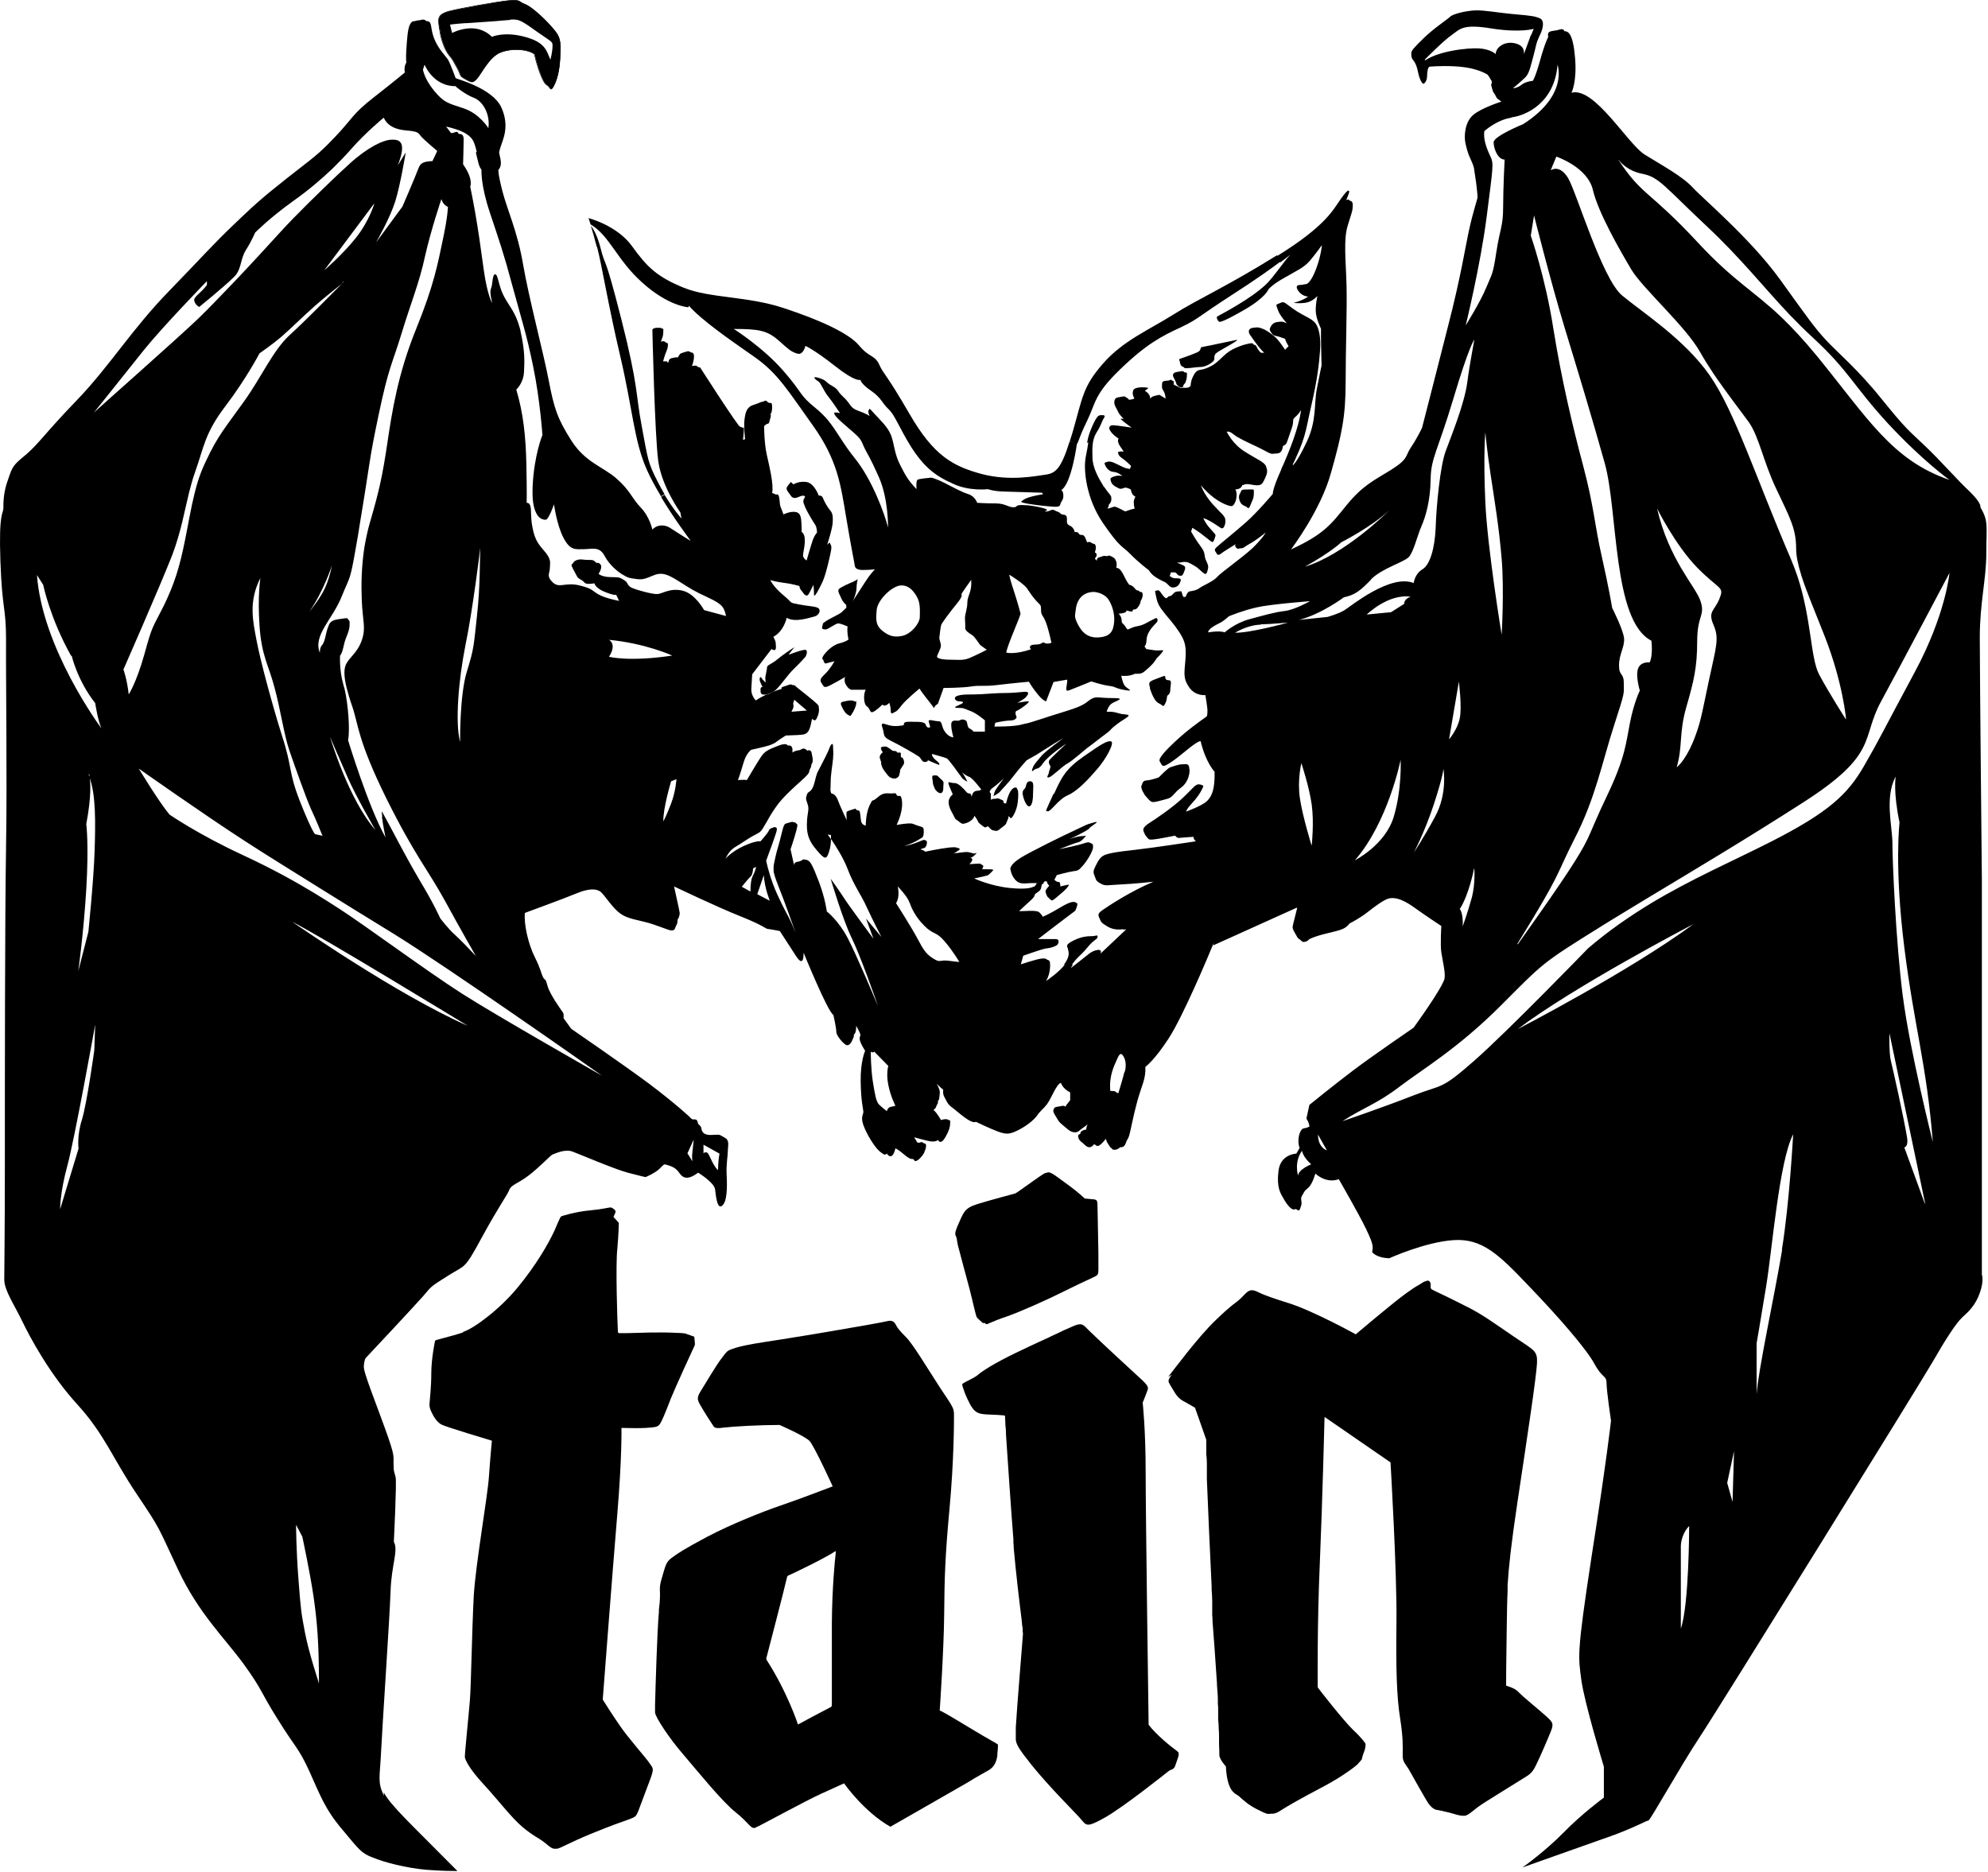 <svg xmlns="http://www.w3.org/2000/svg" fill="none" viewBox="0 0 669 630" height="630" width="669">
<path fill="black" d="M479.035 28.198C478.235 27.998 477.435 25.698 477.135 23.998C476.835 22.398 476.235 20.998 475.535 20.198C474.835 19.398 474.935 18.498 474.935 17.798C474.935 17.098 475.735 16.098 479.135 12.798C482.535 9.498 487.135 6.498 488.035 5.598C488.935 4.698 493.335 3.598 496.535 3.498C499.735 3.398 504.035 4.298 509.835 4.798C515.635 5.298 516.635 5.498 518.235 6.198C519.835 6.898 519.235 9.598 518.435 11.298C517.635 12.998 517.035 14.399 516.935 14.599L514.935 12.599L516.135 9.698C516.135 9.698 511.735 11.098 502.035 9.598C492.335 7.998 491.435 9.698 488.635 11.698C485.835 13.598 479.835 19.698 479.435 20.098L481.235 21.998C480.535 22.598 480.235 23.998 480.235 25.698C480.235 27.398 479.135 28.198 479.135 28.198H479.035Z"></path>
<path fill="black" d="M421.935 166.098C421.935 167.298 421.735 167.798 421.235 168.898C420.735 169.998 420.435 171.498 419.735 170.798C419.135 170.098 417.735 170.298 417.135 168.398C416.535 166.498 417.435 166.098 417.635 165.298C417.835 164.498 419.335 164.798 420.335 164.698H421.235C422.135 164.698 421.935 164.798 421.935 166.098Z"></path>
<path fill="black" d="M400.335 258.898C400.335 261.198 399.435 263.698 397.235 265.198C395.035 266.798 394.735 268.298 392.835 268.798C390.935 269.298 389.035 269.898 388.035 269.898C387.035 269.898 386.235 268.598 385.635 267.998C385.035 267.398 383.735 265.098 384.135 264.398C384.535 263.698 384.335 262.698 385.935 262.598C387.535 262.498 389.935 261.598 389.935 261.598C389.935 261.598 393.135 258.298 393.835 258.198C394.535 257.998 396.535 257.198 397.735 257.198C398.935 257.198 400.235 256.598 400.235 258.898H400.335Z"></path>
<path fill="black" d="M393.135 463.298C394.735 461.298 403.235 449.798 409.135 444.198C415.035 438.498 415.935 438.498 417.635 436.798C419.335 435.198 420.135 433.698 422.135 434.298C424.135 434.898 423.035 435.198 433.635 438.498C441.935 441.098 456.235 448.998 456.235 448.998C456.235 448.998 469.335 437.898 473.335 435.098C477.235 432.298 476.735 432.898 477.935 432.098C479.135 431.298 479.335 431.198 479.635 431.198C479.635 431.198 480.735 430.498 481.235 431.398C481.335 431.598 481.435 431.898 481.435 432.098C481.435 432.398 481.435 432.798 481.435 433.098C481.435 433.398 481.535 433.698 481.835 433.898C482.735 434.398 486.535 436.098 492.635 439.198C498.835 442.198 502.835 445.298 509.335 449.698C515.435 453.898 517.035 454.298 517.235 457.298C517.235 457.498 517.235 457.698 517.235 457.898C517.235 458.098 517.235 458.398 517.235 458.698C516.935 463.798 514.135 482.298 510.635 505.598C508.535 519.598 507.735 527.098 507.335 533.398C507.335 533.698 507.335 533.998 507.335 534.298C507.335 534.698 507.335 535.098 507.335 535.398C507.135 539.498 507.135 543.298 507.035 548.298C506.835 560.798 506.835 566.398 506.835 567.198C506.835 567.298 509.635 567.898 510.935 569.298C512.135 570.698 518.835 576.098 520.635 577.798C522.435 579.498 522.935 579.998 521.935 582.498C520.935 584.998 518.335 591.098 516.835 594.098C515.435 597.098 514.135 597.398 511.535 599.098C509.035 600.698 499.635 606.398 497.435 607.998C495.335 609.598 494.235 610.698 493.035 610.998C492.835 610.998 492.635 610.998 492.335 610.998C492.035 610.998 492.135 610.998 491.935 610.998C490.935 610.898 489.635 610.498 487.935 609.998C485.535 609.398 484.535 609.198 483.335 608.998C482.235 608.698 481.635 607.998 480.935 607.198C480.235 606.398 475.435 597.798 474.035 595.298C472.535 592.998 471.935 592.698 472.035 590.098C472.035 587.698 472.235 584.898 471.135 577.998C470.035 570.998 469.735 561.998 469.935 545.598C470.135 529.198 467.935 492.098 467.935 492.098L445.735 476.798C445.735 476.898 445.035 505.098 444.135 526.198C443.235 546.498 443.435 566.298 443.435 567.798C443.435 567.898 452.335 579.298 455.435 582.198C458.435 584.998 459.535 586.698 459.535 586.798C459.535 586.798 459.535 586.898 459.535 586.998C459.535 587.498 459.435 588.598 459.035 589.498C458.535 590.698 458.235 592.098 458.235 592.098L456.735 593.798C456.735 593.798 452.735 597.298 445.135 601.298C437.535 605.298 433.735 607.498 431.335 608.998C429.135 610.498 428.335 610.298 427.935 610.298C427.535 610.298 426.935 610.498 426.235 610.298C425.535 610.098 421.335 608.198 419.335 606.498C417.335 604.898 417.135 604.498 416.335 603.998C415.535 603.498 412.935 602.598 412.535 594.398C412.535 594.398 410.435 592.198 410.335 590.598C410.335 589.998 410.335 588.698 410.235 586.998C410.235 586.798 410.235 586.598 410.235 586.398C410.235 586.098 410.235 585.698 410.235 585.398C410.235 585.198 410.235 584.998 410.235 584.798C410.235 583.798 410.235 582.798 410.135 581.898C410.135 580.698 410.035 579.598 409.935 578.598C409.935 578.498 409.935 578.398 409.935 578.198C409.935 577.998 409.935 577.898 409.935 577.698C409.935 577.598 409.935 577.498 409.935 577.398C409.935 576.898 409.935 576.398 409.935 576.098C409.935 576.098 409.935 576.098 409.935 575.998C409.935 575.898 409.935 575.698 409.935 575.598C409.935 575.498 409.935 575.398 409.935 575.298C409.935 575.298 409.935 575.198 409.935 575.098C409.935 574.598 409.935 574.098 409.835 573.398C409.835 573.398 409.835 573.198 409.835 573.098C409.835 572.798 409.835 572.498 409.835 572.198C409.835 572.098 409.835 571.998 409.835 571.798C409.835 570.398 409.635 568.798 409.535 566.998V566.498C409.035 558.898 408.335 548.998 408.035 545.498C408.035 545.098 408.035 544.298 407.935 543.398C407.935 543.198 407.935 542.998 407.935 542.798C407.935 542.298 407.935 541.798 407.935 541.298C407.935 540.798 407.935 540.298 407.935 539.798C407.935 539.498 407.935 539.098 407.935 538.798C407.935 537.598 407.835 536.298 407.735 534.898C407.735 534.498 407.735 534.098 407.735 533.698C407.235 523.198 406.535 508.398 406.135 497.798V497.098C406.135 496.898 406.135 496.798 406.135 496.598C406.135 496.398 406.135 496.198 406.135 495.898C406.135 495.598 406.135 495.298 406.135 494.898C406.135 494.698 406.135 494.498 406.135 494.298C406.135 493.798 406.135 493.398 406.135 492.898V492.298C406.135 491.198 406.035 490.298 405.935 489.398C405.935 489.298 405.935 489.198 405.935 488.998C405.935 488.898 405.935 488.798 405.935 488.598C405.935 488.498 405.935 488.298 405.935 488.098V487.898C405.935 487.798 405.935 487.598 405.935 487.498C405.935 487.298 405.935 487.198 405.935 486.998C405.935 486.898 405.935 486.698 405.935 486.598C405.935 486.298 405.935 485.998 405.935 485.698C405.935 485.698 405.935 485.598 405.935 485.498C405.935 485.398 405.935 485.298 405.935 485.198C405.935 484.798 405.935 484.498 405.935 484.498C405.935 484.398 402.135 473.698 402.135 473.698C402.135 473.698 400.135 472.498 397.935 471.298C395.835 470.098 394.935 467.798 393.935 466.298C393.535 465.598 393.235 465.198 393.235 464.698C393.235 464.198 393.535 463.598 394.335 462.598L393.135 463.298Z"></path>
<path fill="black" d="M397.135 121.898C396.835 121.198 396.635 120.898 397.135 120.698C397.635 120.598 401.735 119.098 403.035 118.498C404.435 117.798 403.735 116.898 404.435 116.798C405.135 116.698 416.035 114.398 416.035 114.398C417.635 114.098 412.335 116.898 410.035 118.298C407.735 119.698 409.235 120.498 408.335 121.498C407.435 122.498 405.435 123.498 403.935 123.498C402.435 123.498 400.835 123.898 399.235 123.898C397.735 123.898 399.235 123.898 398.235 123.498C397.235 123.098 397.335 122.698 397.035 121.998L397.135 121.898Z"></path>
<path fill="black" d="M395.835 128.998C395.635 128.298 395.135 127.398 394.835 126.798C394.535 126.198 394.835 125.498 395.535 125.298C396.235 125.098 397.235 124.998 397.735 124.898C398.235 124.798 398.535 125.298 398.635 125.298C398.735 125.298 399.435 125.298 399.435 125.598C399.435 125.898 399.435 127.198 399.235 127.698C399.035 128.198 399.035 128.798 398.635 129.098C398.235 129.398 398.035 130.298 398.035 130.298H397.035C396.735 130.098 395.935 129.598 395.835 128.998Z"></path>
<path fill="black" d="M387.035 231.498C386.235 229.198 386.935 229.298 390.535 227.898C391.035 227.698 392.135 227.198 392.135 227.698C392.135 228.198 392.135 228.898 393.335 228.898C394.535 228.898 393.835 230.798 393.835 231.998C393.835 233.198 393.335 233.798 392.935 233.998C392.535 234.198 392.935 235.098 392.135 236.698C391.335 238.298 391.435 237.298 390.035 236.698C388.635 236.098 387.735 233.898 386.935 231.598L387.035 231.498Z"></path>
<path fill="black" d="M365.834 148.999C366.234 146.299 367.434 143.599 368.234 141.999C368.534 141.499 368.734 140.999 368.934 140.799C369.534 139.699 370.134 139.699 370.734 139.699C371.334 139.699 372.134 139.699 371.534 140.599C371.134 141.199 370.834 141.999 370.334 143.099C370.034 143.799 369.634 144.599 369.034 145.499C367.534 147.899 367.534 150.499 367.634 153.899C367.634 157.299 369.734 160.999 371.234 163.399C371.234 163.599 371.434 163.699 371.534 163.799C372.934 165.899 373.834 166.599 373.934 167.199C374.034 167.799 374.134 168.999 373.134 169.799C373.134 169.799 373.134 170.199 373.034 170.499C372.934 170.799 372.434 171.099 372.934 171.099C373.434 171.099 374.534 170.499 375.134 170.499C375.734 170.499 378.634 172.099 378.634 172.099C378.634 172.099 379.534 171.799 380.434 171.499C381.334 171.199 381.834 171.199 381.834 171.199C381.834 171.199 381.534 170.099 381.534 168.999C381.534 167.899 382.134 167.299 382.034 167.099C381.934 166.899 380.934 166.899 380.534 164.699C380.534 164.699 379.434 164.099 378.734 164.099C378.034 164.099 377.434 164.799 376.434 164.299C375.634 163.899 374.834 163.499 374.334 162.899C374.134 162.699 374.034 162.499 373.934 162.199C373.534 161.199 373.634 160.899 374.234 160.599C374.834 160.299 376.234 159.799 377.734 160.199C377.734 160.199 376.334 158.899 374.734 158.799C373.134 158.699 372.234 157.299 371.934 156.599C371.634 155.899 371.534 155.699 372.334 155.499C373.134 155.299 373.134 155.199 374.334 155.499C375.534 155.899 377.834 157.299 379.134 157.599C380.434 157.899 380.234 157.799 380.234 157.799L380.634 156.799C380.634 156.799 378.734 154.899 377.634 154.199C376.534 153.499 376.234 152.699 376.234 152.299C376.234 151.899 377.334 151.799 378.134 151.999C378.134 151.999 377.234 150.499 376.834 149.999C376.434 149.499 375.934 148.199 376.434 147.599C376.434 147.599 375.334 146.899 374.534 146.099C373.734 145.299 373.034 144.199 373.334 143.699C373.634 143.199 373.934 143.099 374.734 143.099C375.534 143.099 380.834 143.899 380.834 143.899C380.834 143.899 379.234 142.799 378.534 142.199C377.834 141.599 376.834 140.899 377.234 140.899H378.134C378.134 140.899 376.734 139.699 376.234 138.499C375.734 137.299 374.734 136.299 375.034 134.899C375.334 133.599 376.134 133.799 376.934 133.599C377.734 133.399 378.734 133.299 378.834 133.599C378.934 133.899 379.734 133.899 379.834 134.499C379.834 134.499 381.434 134.499 381.734 133.999C381.734 133.999 380.834 132.799 381.334 131.399C381.834 129.999 385.434 130.299 386.434 130.499C386.434 130.499 386.134 130.999 385.234 131.499C385.234 131.499 387.234 132.499 387.034 134.199C387.034 134.199 387.334 133.499 388.634 133.199C389.934 132.899 390.134 132.699 390.734 133.199C391.334 133.599 392.234 134.099 392.234 134.099C392.234 134.099 392.234 132.799 391.634 131.699C391.034 130.599 391.034 130.999 391.034 129.699C391.034 128.399 391.234 128.199 392.734 128.099C394.234 127.999 393.834 127.499 394.234 127.899C394.634 128.299 395.034 128.099 395.034 128.599C395.034 129.099 394.734 129.399 395.334 129.599C395.834 129.799 396.834 130.299 397.134 130.499H398.034H399.134C399.734 130.499 400.434 130.299 400.634 129.799C400.834 129.299 400.534 128.799 401.334 126.999C402.134 125.199 402.834 124.699 403.634 124.499C404.434 124.299 404.934 124.499 407.534 123.199C410.134 121.899 411.834 119.099 414.734 117.599C417.634 116.099 420.434 115.499 421.134 115.499C421.834 115.499 421.734 115.999 421.934 115.999C422.134 115.999 422.634 116.099 422.934 116.799C423.234 117.499 424.034 118.599 424.434 118.699H425.434C425.434 118.699 424.134 117.599 422.534 115.299C420.934 112.999 419.934 112.099 420.334 111.099C420.734 110.199 421.934 110.299 422.634 110.199C423.334 110.099 423.634 110.199 424.834 110.599C425.934 110.999 426.934 111.699 428.234 112.699C428.434 112.799 428.534 112.999 428.734 113.099C430.334 114.299 432.434 117.699 432.434 117.699L433.634 116.499C433.634 116.499 432.734 115.099 432.434 113.999C432.434 113.999 429.934 113.099 429.234 112.999C428.834 112.999 428.634 112.799 428.334 112.599C428.034 112.399 427.934 112.099 427.734 111.799C427.334 111.199 427.034 110.999 427.634 109.899C428.234 108.799 429.034 108.399 430.334 108.299C431.634 108.199 431.434 108.099 433.034 108.799C433.034 108.799 430.534 105.999 430.034 104.299C429.534 102.699 429.134 102.599 430.234 102.199C431.334 101.799 431.634 101.299 432.834 102.199C434.034 103.099 435.834 104.499 437.834 105.599C439.734 106.699 441.834 107.499 442.834 108.999C443.834 110.499 444.534 113.399 444.234 117.799C443.934 122.199 443.334 127.599 441.234 136.699C439.134 145.799 439.635 147.099 433.935 158.599L431.223 157.799C434.023 151.499 437.034 143.999 437.834 137.999C437.834 137.999 437.134 139.199 436.234 139.999C435.334 140.799 435.134 140.899 435.134 142.099C435.134 143.299 434.234 145.299 433.534 147.499C432.834 149.599 432.834 149.499 431.734 150.099C431.734 150.099 431.534 151.999 430.534 152.399C429.534 152.799 429.434 152.499 428.434 152.699C427.434 152.899 426.134 151.799 422.934 150.299C419.734 148.799 416.434 147.299 415.034 146.099C413.634 144.899 412.834 145.299 412.834 145.299C412.834 145.299 414.734 149.399 418.934 151.999C423.034 154.599 425.534 155.499 426.034 156.899C426.534 158.299 426.634 158.899 425.734 160.899C424.834 162.899 424.434 163.299 423.034 163.299C421.634 163.299 420.834 162.899 419.634 162.899C418.434 162.899 418.834 163.299 418.034 163.199C418.034 163.199 417.934 164.599 415.734 164.699C415.734 164.699 416.234 165.499 416.134 166.899C416.034 168.299 415.734 168.899 415.334 169.599C414.934 170.299 414.534 170.499 413.334 170.099C412.134 169.699 408.334 168.299 404.134 163.299C404.134 163.299 405.034 166.199 408.034 169.599C411.034 172.899 412.134 173.499 412.334 174.799C412.534 175.999 412.034 177.399 411.534 177.699C411.034 177.999 410.634 177.499 409.534 176.799C408.434 176.099 406.234 174.599 404.934 174.399C404.934 174.399 405.634 175.999 406.934 177.499C408.234 178.999 408.934 179.699 409.034 179.999C409.134 180.299 408.534 181.999 408.234 182.299C408.234 182.299 408.134 182.399 408.034 182.399C407.734 182.399 407.134 181.899 405.634 180.699C403.734 179.099 401.234 177.599 401.234 177.599L400.834 178.899C400.834 178.899 402.234 181.299 403.134 182.599C404.034 183.899 405.134 185.099 405.334 186.499C405.534 187.799 405.534 187.899 406.134 189.199C406.734 190.499 406.634 190.899 406.434 191.699C406.234 192.499 406.034 193.499 405.234 192.999C404.434 192.499 403.234 191.099 402.134 190.499C401.034 189.899 400.134 189.199 399.034 189.099C397.934 188.999 397.534 189.299 397.034 189.299H396.034C396.034 189.299 396.934 189.699 397.634 189.999C398.334 190.299 398.834 190.499 398.834 191.099C398.834 191.699 398.134 193.399 397.834 193.599C397.534 193.799 396.734 193.899 396.234 193.299C395.734 192.699 395.534 192.599 395.034 192.599H394.034L393.634 193.799C393.634 193.799 394.434 194.599 395.534 194.599C396.634 194.599 397.234 194.599 397.334 194.999C397.434 195.399 396.934 196.899 395.934 197.399C395.534 197.599 395.134 197.699 394.734 197.699C394.334 197.699 393.834 197.499 393.534 197.199C392.934 196.599 392.434 196.099 392.034 195.899C391.634 195.699 390.234 195.099 388.734 194.099C387.234 193.099 386.634 191.899 386.634 191.899C386.634 191.899 383.134 189.299 380.334 186.399C377.634 183.599 377.134 184.699 371.234 176.099C365.334 167.499 364.934 158.399 365.134 155.699C365.334 153.099 365.734 152.599 366.234 148.899L365.834 148.999Z"></path>
<path fill="black" d="M354.734 267.098C357.334 261.298 358.734 258.698 364.734 254.498C370.734 250.298 372.734 249.098 373.934 249.498C375.134 249.898 372.234 255.398 369.134 258.898C366.134 262.398 362.434 266.298 359.334 267.598C356.234 268.898 353.634 273.098 352.634 272.998C351.634 272.898 351.734 273.398 354.534 267.098H354.734Z"></path>
<path fill="black" d="M359.935 148.698C360.235 147.698 360.535 146.698 360.935 145.498C364.335 133.698 364.335 130.198 371.135 122.398C377.935 114.598 386.535 111.098 394.935 105.798C403.335 100.498 412.535 96.598 429.735 85.898L431.335 87.698C428.035 90.198 422.435 94.198 414.935 98.998C402.235 107.198 403.535 107.198 397.235 110.198C390.935 113.098 385.735 115.798 376.935 124.298C368.135 132.798 368.835 135.398 365.835 141.598C362.835 147.798 363.535 147.298 362.435 149.398L360.035 148.598L359.935 148.698Z"></path>
<path fill="black" d="M358.134 324.498C360.134 321.698 359.634 320.598 359.434 319.498C359.234 318.398 358.134 317.998 361.434 316.398C364.734 314.798 366.834 315.098 367.834 314.998C368.834 314.898 369.334 314.598 369.334 314.998C369.334 315.398 369.634 315.498 368.034 316.698C366.434 317.898 365.734 319.398 363.334 321.598C362.034 322.798 361.134 323.998 360.534 324.898L358.034 324.598L358.134 324.498Z"></path>
<path fill="black" d="M353.135 298.098C353.135 298.098 352.035 297.098 352.335 296.198H355.135C355.135 296.598 355.935 296.698 356.035 296.798C356.135 296.798 356.835 296.398 356.835 298.298C356.835 298.298 359.235 297.698 359.535 297.698C359.835 297.698 359.535 298.498 357.835 299.998C356.135 301.498 354.435 302.998 354.035 302.998C353.635 302.998 352.935 302.098 352.635 301.898C352.335 301.698 351.835 300.398 351.835 299.898C351.835 299.398 353.035 298.098 353.035 298.098H353.135Z"></path>
<path fill="black" d="M339.935 292.666C340.035 291.766 340.335 290.666 343.435 288.666C346.435 286.766 358.235 280.966 361.735 279.366C365.235 277.766 365.435 277.466 367.335 276.966C369.135 276.466 369.935 276.266 367.735 277.766C365.535 279.266 367.735 278.266 364.735 279.966C362.035 281.466 360.235 282.166 359.835 282.366C360.335 282.166 362.835 281.366 364.035 281.366C365.235 281.366 365.635 280.966 365.335 281.366C365.035 281.766 363.835 283.266 362.735 283.466C361.635 283.666 357.035 285.566 356.435 285.766C357.135 285.666 363.435 284.266 364.535 283.866C365.735 283.466 366.335 283.266 366.935 283.666C367.535 284.066 367.835 283.666 367.835 285.066C367.835 286.466 365.635 289.966 364.335 291.366C363.035 292.766 362.935 292.966 361.235 293.166C359.535 293.366 355.635 294.466 355.635 294.466C355.635 294.466 354.735 296.166 354.635 296.566H351.835C351.835 296.566 351.435 296.266 351.035 297.466H349.235C349.235 297.266 349.335 297.166 349.335 297.166C349.335 297.166 348.335 297.166 346.935 297.166C345.535 297.166 343.735 297.666 342.335 296.666C340.935 295.666 340.035 293.466 340.135 292.566L339.935 292.666Z"></path>
<path fill="black" d="M346.635 271.198C345.835 271.898 344.735 269.898 344.235 267.698C343.735 265.498 345.035 265.898 345.235 264.498C345.535 262.998 346.235 262.698 347.135 262.998C348.035 263.298 347.635 265.498 347.635 267.198C347.635 268.898 347.435 270.598 346.635 271.298V271.198Z"></path>
<path fill="black" d="M338.035 476.298C331.535 475.698 329.535 476.498 327.535 474.198C327.235 473.798 326.935 473.398 326.635 472.898C326.535 472.698 326.435 472.498 326.335 472.298C325.835 471.398 325.435 470.498 325.035 469.598C324.935 469.298 324.735 468.898 324.635 468.598C324.235 467.498 323.935 466.598 323.835 466.198V465.898C323.835 465.798 323.835 465.798 323.835 465.698C324.835 464.898 327.935 463.698 329.135 462.598C330.535 461.398 334.435 458.798 341.935 455.198C345.235 453.598 348.635 451.998 351.735 450.598C352.435 450.298 353.135 449.998 353.835 449.598C354.235 449.398 354.535 449.298 354.935 449.098C355.535 448.798 356.135 448.598 356.635 448.298C357.035 448.098 357.335 447.998 357.635 447.798C358.135 447.598 358.635 447.398 359.035 447.198C359.735 446.898 360.335 446.598 360.835 446.398C363.835 444.998 364.335 445.798 365.035 446.298C365.735 446.898 365.235 446.598 368.535 449.698C371.735 452.798 381.635 461.898 384.135 464.198C386.635 466.498 386.435 466.998 386.135 467.898C385.835 468.798 384.535 471.998 384.535 471.998C384.535 471.998 385.535 480.898 385.535 495.398C385.535 509.898 386.535 580.398 386.535 580.398C389.235 583.898 394.135 587.798 395.535 588.798C396.135 589.198 396.435 589.498 396.635 589.798C396.635 589.798 396.635 589.798 396.635 589.898C396.635 590.198 396.635 590.398 396.635 590.598C396.635 591.098 395.835 592.998 395.435 594.298C394.935 595.598 394.135 595.298 393.235 595.998C392.335 596.698 378.235 607.998 371.835 611.598C365.435 615.198 365.635 614.298 363.535 611.898C361.435 609.498 353.435 601.698 347.135 593.898C342.735 588.398 341.935 586.898 341.835 585.298C341.835 584.698 341.835 584.098 341.835 583.198C341.835 582.298 341.835 582.498 341.835 581.998C341.835 581.798 341.835 581.498 341.835 581.298C342.235 574.298 344.035 552.898 344.235 549.998C344.235 549.798 344.235 549.698 344.235 549.698C344.235 549.698 344.235 549.398 344.135 548.798C344.135 548.798 344.135 548.698 344.135 548.598C344.135 548.498 344.135 548.298 344.135 548.098C344.135 547.698 344.035 547.198 343.935 546.698C343.935 546.398 343.935 545.998 343.835 545.598C343.835 545.498 343.835 545.398 343.835 545.298C343.135 539.798 341.935 529.898 341.135 520.898C341.135 520.298 341.135 519.798 341.035 519.198C341.035 518.798 341.035 518.498 341.035 518.098C340.235 508.098 339.135 491.598 338.535 482.698C338.535 482.498 338.535 482.398 338.535 482.198C338.535 481.198 338.435 480.298 338.335 479.598C338.335 479.498 338.335 479.398 338.335 479.298C338.335 478.398 338.235 477.698 338.235 477.298C338.235 477.298 338.235 477.298 338.235 477.198C338.235 476.798 338.235 476.598 338.235 476.598L338.035 476.298Z"></path>
<path fill="black" d="M322.034 412.998C324.234 408.098 324.334 406.598 328.834 405.198C333.334 403.798 340.934 401.798 341.634 401.598C342.334 401.398 350.734 394.998 351.834 394.698C352.234 394.698 352.434 394.498 352.834 394.498C353.434 394.498 354.234 394.898 356.134 396.298C359.034 398.498 361.134 399.698 365.034 403.298C365.034 403.298 367.334 403.498 368.234 403.598C369.134 403.798 369.334 403.998 369.334 405.898C369.334 407.798 369.734 423.298 369.634 425.698C369.634 427.998 369.734 428.798 368.934 429.298C368.134 429.798 364.334 431.398 358.134 434.498C351.934 437.598 343.134 441.498 338.534 443.098C333.734 444.698 332.334 445.698 331.834 445.598L331.434 445.198H330.734C330.334 444.798 329.134 443.798 328.734 443.298C328.334 442.698 327.434 438.198 326.234 433.598C325.034 428.998 322.734 420.698 322.334 418.998C321.934 417.298 322.134 416.798 321.634 415.898C321.234 414.998 321.634 414.098 322.034 413.098V412.998Z"></path>
<path fill="black" d="M316.434 266.899C315.834 266.899 314.934 266.099 314.634 265.499C314.334 264.799 313.934 263.999 313.934 263.399C313.934 262.799 313.434 261.099 313.934 260.999C314.434 260.899 315.334 260.799 315.634 261.199C315.934 261.599 317.234 262.599 317.434 262.999C317.634 263.399 317.434 263.999 317.434 265.199C317.434 266.399 317.034 266.899 316.434 266.899Z"></path>
<path fill="black" d="M312.134 256.199C310.134 256.999 310.234 255.299 309.234 254.599C308.234 253.899 302.934 250.799 299.834 249.299C296.734 247.799 297.834 247.299 296.934 244.799C296.034 242.299 298.334 244.199 300.634 244.299C302.934 244.399 304.134 243.999 304.134 243.999C304.134 242.599 305.134 242.899 308.534 242.899C311.934 242.899 311.334 243.899 311.834 244.499C312.334 245.099 313.034 244.699 313.034 244.699C313.034 244.699 312.834 243.799 312.534 242.799C312.234 241.799 314.434 242.699 315.834 242.699C317.234 242.699 316.634 244.399 318.034 246.299C319.434 248.199 320.834 248.099 320.834 248.099C320.834 248.099 319.734 244.299 320.234 243.099C320.734 241.999 322.234 242.799 322.934 242.399C323.634 241.999 324.134 241.999 324.934 242.399C325.734 242.799 325.334 244.699 326.234 245.099C327.134 245.499 327.634 246.199 327.634 246.199H331.434V242.399C331.434 242.399 328.534 239.899 326.434 239.199C324.434 238.499 324.634 238.199 322.334 238.199C320.034 238.199 322.534 237.399 323.634 236.799C324.734 236.199 323.634 235.999 322.634 235.999C321.634 235.999 320.434 234.699 322.334 234.099C324.234 233.499 326.934 233.799 330.134 233.599C333.234 233.399 335.834 233.199 338.134 233.199C340.434 233.199 342.334 232.999 344.734 232.799C347.134 232.599 345.434 234.399 345.034 234.799C344.634 235.199 342.634 236.399 342.334 236.499C342.634 236.499 344.934 235.999 346.034 235.999C347.134 235.999 343.034 238.899 342.134 239.199C341.234 239.499 342.134 241.399 342.134 241.399C341.534 242.499 340.634 242.399 339.134 242.499C337.634 242.599 334.934 243.199 334.934 243.199L334.634 244.499C343.134 244.499 343.734 243.699 345.134 243.499C346.534 243.299 351.834 241.399 358.734 239.299C365.634 237.199 365.334 236.299 367.234 235.199C369.134 234.199 369.434 234.899 374.434 234.899C379.434 234.899 375.234 235.899 374.034 236.799C372.834 237.699 372.434 239.499 372.434 239.499C375.934 239.399 375.834 240.199 378.634 240.399C381.334 240.599 378.834 241.499 376.134 243.499C373.434 245.499 374.134 245.399 372.834 246.399C371.534 247.399 367.734 250.299 366.534 251.199C365.334 251.999 360.834 256.099 359.234 256.899C357.634 257.699 354.034 261.399 352.934 261.599C351.834 261.799 352.934 260.599 352.934 260.099C352.934 259.599 353.734 257.999 353.434 257.699C353.134 257.399 352.734 256.399 353.134 255.799C353.534 255.199 358.534 250.499 358.934 250.199C358.534 250.399 352.734 254.299 351.034 256.799C349.334 259.299 348.934 258.199 347.834 259.199C346.734 260.199 347.534 258.299 347.834 257.699C348.134 257.099 349.134 255.999 350.434 254.399C351.734 252.799 357.434 248.699 357.934 248.299C357.534 248.499 352.934 251.299 350.634 252.799C348.334 254.399 345.734 255.599 345.434 255.899C345.134 256.199 342.834 258.799 340.934 261.299C339.134 263.699 337.034 265.699 336.534 266.399C336.034 266.999 334.334 267.899 334.334 267.899C334.334 267.899 334.534 266.799 334.934 265.999C335.334 265.199 337.834 261.899 337.834 261.899C337.834 261.899 335.634 263.999 334.334 264.899C333.034 265.799 333.034 266.499 333.034 266.499C333.034 266.499 333.334 266.999 333.434 266.999V269.099C333.434 269.099 334.134 268.799 334.334 268.799C334.534 268.799 335.134 268.799 335.434 268.699C335.734 268.599 336.434 268.799 336.534 268.899C336.634 268.999 337.034 269.099 337.434 269.299C337.834 269.499 337.734 270.199 337.734 270.199L338.534 270.399C339.834 264.999 341.334 264.999 341.834 264.999C342.334 264.999 342.134 265.399 342.334 265.599C342.534 265.799 342.734 266.299 342.634 268.299C342.534 270.299 342.234 272.199 341.134 274.199C340.034 276.099 340.034 275.099 339.734 274.899C339.434 274.699 339.334 274.699 339.334 274.699V275.299C339.334 275.299 338.934 276.199 338.634 276.999C338.334 277.799 337.334 278.199 336.334 279.099C335.334 279.999 334.634 279.399 334.134 279.399C333.634 279.399 332.434 277.999 332.434 277.999C332.434 277.999 331.834 278.499 331.434 278.399C331.034 278.299 329.134 276.799 329.134 276.499C329.134 276.199 327.934 274.499 327.934 274.499C327.334 276.499 324.734 277.199 324.034 277.199C323.334 277.199 322.534 276.199 321.934 275.899C321.334 275.599 321.134 274.799 320.634 273.899C320.134 272.999 319.234 271.499 319.234 269.899C319.234 268.299 320.634 267.299 320.634 267.299C320.634 267.299 319.234 264.199 319.134 263.499C319.134 262.899 319.834 263.499 321.234 263.499C322.634 263.499 324.434 265.599 325.034 266.299C325.368 266.765 325.768 266.999 326.234 266.999C326.934 266.999 326.934 268.199 326.934 268.199C327.334 266.499 327.934 266.199 328.834 266.099C329.734 266.099 330.234 265.699 330.234 265.699C330.234 265.699 327.334 261.799 326.134 261.399C325.034 260.999 323.834 259.999 323.734 259.899C324.534 260.899 325.234 262.399 325.534 262.999C325.234 262.899 324.134 262.399 323.534 261.499C322.834 260.499 319.234 255.499 318.634 255.199C318.034 254.899 313.634 253.699 313.634 253.699C313.634 253.699 313.434 254.599 314.934 255.799C316.434 256.999 316.334 257.499 315.734 257.299C315.134 257.099 312.234 255.799 312.234 255.799L312.134 256.199Z"></path>
<path fill="black" d="M284.835 203.598C284.335 203.198 283.635 202.498 283.235 201.598C282.735 200.298 281.635 198.898 282.335 198.198C283.035 197.498 286.235 196.098 287.035 195.798C287.735 195.498 288.535 194.998 288.635 194.898C288.635 194.998 288.235 196.398 288.235 197.998C288.235 199.598 286.735 203.098 286.535 203.498H284.835V203.598Z"></path>
<path fill="black" d="M284.935 240.198C284.235 239.798 283.435 238.198 283.035 237.198C282.835 236.698 283.035 236.298 283.435 236.198C284.235 235.998 285.534 235.698 286.234 235.698C287.434 235.698 287.534 236.098 287.734 236.098C287.934 236.098 288.235 235.498 288.135 236.798C288.035 238.098 286.435 240.898 286.135 240.898C285.835 240.898 285.535 240.598 284.835 240.198H284.935Z"></path>
<path fill="black" d="M255.635 228.498C255.635 227.798 256.035 227.698 256.235 228.098C256.435 228.498 257.535 229.598 257.535 229.598H257.635C257.635 229.498 257.535 228.298 257.535 227.998C257.535 227.698 258.135 225.198 258.135 224.498C258.135 223.798 259.935 223.298 261.435 221.998C262.935 220.698 267.035 217.898 267.335 217.798L265.335 220.298C265.635 220.298 270.235 218.398 271.135 218.698C272.035 218.998 271.135 220.898 271.135 220.898C271.135 220.898 269.335 222.998 267.235 224.998C265.135 226.898 262.335 231.298 260.535 232.598C260.435 232.598 260.335 232.698 260.235 232.798C259.435 233.098 258.735 233.398 258.035 233.698C257.435 233.798 257.035 233.698 256.635 233.698C255.935 233.498 255.935 232.998 255.935 231.998C255.935 230.998 256.635 231.198 256.635 231.198C256.635 231.198 255.635 229.398 255.635 228.698V228.498Z"></path>
<path fill="black" d="M281.435 521.798C277.335 524.498 267.435 529.198 265.435 530.098C265.435 530.098 265.335 530.098 265.235 530.198C265.035 530.298 264.835 530.498 264.835 530.798C264.035 534.398 258.735 554.698 257.935 557.798C257.835 557.998 257.935 558.298 257.935 558.498C265.035 569.498 268.535 580.298 268.535 580.298C269.935 579.498 277.535 575.498 279.435 574.498C279.435 574.498 279.535 574.498 279.635 574.398C279.835 574.298 279.935 573.998 279.935 573.698C279.935 571.398 279.935 560.698 279.935 547.498C279.935 547.098 279.935 546.698 279.935 546.198C280.035 534.198 280.935 525.198 281.235 522.598C281.235 522.398 281.235 522.198 281.235 522.098C281.235 521.898 281.235 521.798 281.235 521.798H281.435ZM220.435 573.698C220.635 566.798 221.135 548.998 221.735 542.398C221.735 542.398 221.735 542.398 221.735 542.298C221.735 542.098 221.735 541.898 221.735 541.698C222.635 534.698 221.435 535.398 222.635 531.298C223.935 527.098 223.935 525.798 225.935 524.298C227.935 522.798 230.135 521.298 238.035 517.098C245.835 512.998 256.535 508.698 262.735 506.598C268.935 504.498 280.135 500.198 280.135 500.198H280.235C280.235 500.198 274.035 486.598 272.435 484.898C270.835 483.198 262.335 479.498 262.335 479.498C255.535 479.498 246.735 479.998 243.435 480.398C240.035 480.898 240.335 480.098 239.635 479.198C239.035 478.298 237.135 475.398 235.835 473.098C234.435 470.798 234.535 470.198 235.935 467.898C237.335 465.698 241.035 459.298 243.035 456.798C243.435 456.298 243.735 455.898 243.935 455.598C243.935 455.598 244.035 455.498 244.135 455.398C245.035 454.298 245.535 454.198 248.035 453.398C251.235 452.498 255.235 451.898 263.035 450.698C270.835 449.498 296.135 445.198 298.435 444.598C300.635 443.998 301.135 445.198 301.635 446.098C302.135 446.998 302.635 447.698 304.835 449.898C307.035 451.998 311.835 459.998 316.235 466.798C320.835 473.698 321.035 473.798 321.035 476.298C321.035 478.798 321.035 491.398 319.535 507.598C318.035 523.798 317.835 530.998 317.735 543.098C317.635 555.098 316.235 575.598 316.235 575.598C316.935 575.798 319.235 577.198 321.635 578.598C323.935 579.998 331.935 584.798 333.435 585.598C334.935 586.398 335.635 586.898 335.735 586.998H335.835C335.835 587.198 335.835 588.498 335.635 590.098C335.635 590.098 335.635 590.098 335.635 590.198C335.635 590.598 335.635 590.898 335.535 591.298C335.135 593.498 334.135 594.798 332.835 595.598C331.535 596.398 329.135 597.598 325.635 599.798C322.035 601.898 299.635 614.698 299.635 614.698C290.735 609.698 284.035 600.098 284.035 600.098C284.035 600.098 281.635 601.198 276.335 603.598C271.035 605.998 255.735 614.398 254.235 614.998C252.735 615.698 252.035 613.398 247.635 609.898C243.135 606.398 234.735 595.998 230.035 590.498C225.235 584.998 220.435 577.698 220.435 576.198C220.435 575.998 220.435 574.998 220.435 573.498V573.698Z"></path>
<path fill="black" d="M366.834 199.298C363.234 199.998 362.234 203.098 362.034 204.998C361.834 206.898 361.434 207.198 362.334 209.298C363.334 211.398 365.034 214.698 369.434 214.498C373.834 214.298 374.634 212.298 374.934 209.298C375.234 206.298 374.034 203.198 372.934 201.598C371.834 199.998 368.934 198.798 366.834 199.298ZM343.334 206.798C343.334 207.498 338.834 217.498 338.634 219.598C338.634 219.598 341.234 220.398 346.934 218.498C346.934 218.498 345.534 216.998 348.334 216.898C351.134 216.898 350.534 215.798 351.434 216.298C352.334 216.898 353.834 216.298 353.834 216.298C353.834 216.298 352.834 211.498 351.834 209.098C350.834 206.698 350.334 207.098 350.334 205.298C350.334 203.498 350.234 203.798 348.834 202.298C347.434 200.798 346.634 199.498 345.534 197.898C344.434 196.398 339.934 193.498 339.634 193.398C339.634 193.498 340.034 195.498 341.134 198.698C342.234 202.098 343.434 206.098 343.434 206.798H343.334ZM295.034 205.098C294.734 208.398 294.634 210.298 296.734 212.098C298.834 213.798 300.534 214.598 303.534 213.998C306.534 213.398 309.434 209.898 309.534 207.698C309.534 205.498 309.834 202.898 308.434 200.598C307.034 198.298 305.534 196.898 303.134 196.998C300.134 197.198 295.434 201.798 295.034 205.098ZM283.034 139.398C283.034 139.398 283.034 139.398 283.034 139.298C283.034 139.298 283.034 139.298 283.034 139.398ZM231.634 103.398C231.634 103.398 225.034 103.098 216.134 95.098C207.534 87.398 205.234 79.398 198.734 75.498C198.334 74.098 198.034 73.398 198.034 73.398C198.034 73.398 207.634 75.798 212.734 82.898C217.834 89.998 221.234 93.198 230.034 96.799C238.834 100.398 251.534 99.599 263.834 103.698C276.234 107.798 285.734 112.198 289.134 116.298C292.534 120.398 294.434 119.398 295.934 122.798C297.434 126.098 298.034 125.398 306.134 139.398C314.234 153.398 320.734 156.898 330.334 159.498C339.934 161.998 348.334 160.198 352.034 159.698C355.334 159.198 357.135 157.499 359.935 148.599L362.435 149.099C362.435 149.099 360.634 162.798 357.134 164.898C357.134 164.898 357.734 165.098 357.834 166.598C357.934 168.098 357.234 168.598 356.934 169.298C356.634 169.998 357.034 170.698 354.334 170.498C352.834 170.398 349.634 170.098 347.134 169.698C344.934 169.398 343.234 168.998 343.734 168.698C344.734 167.998 345.134 167.298 351.034 166.298L350.634 165.798C350.634 165.798 341.034 165.498 337.634 165.398C334.234 165.298 332.434 164.598 332.434 164.598C332.434 164.598 326.334 165.398 320.734 162.798C319.934 162.398 319.134 161.998 318.434 161.698C313.934 159.398 310.634 156.598 306.734 150.598C302.334 143.498 301.234 139.798 299.034 137.698C296.834 135.698 296.634 133.898 293.134 131.498C289.634 129.098 289.534 127.798 289.534 127.798C289.534 127.798 288.134 128.798 281.034 123.198C273.934 117.598 271.034 116.398 271.034 116.398C271.034 116.398 270.334 119.598 268.334 118.998C266.334 118.398 265.734 117.898 261.934 114.498C258.134 111.198 255.334 110.698 246.934 110.698C246.934 110.698 256.634 116.798 263.534 124.698C270.434 132.598 268.734 132.698 274.434 137.298C276.034 138.598 277.334 139.898 278.534 141.298C281.534 144.898 283.534 149.098 287.734 154.298C293.534 161.498 297.734 172.998 298.834 177.498C298.834 177.498 299.034 167.898 295.734 160.498C292.434 153.098 292.134 153.298 290.834 150.598C289.634 147.898 289.834 147.698 286.034 144.498C283.834 142.598 281.934 140.998 281.134 139.898C280.634 139.198 280.534 138.798 281.134 138.798C282.134 138.798 282.534 138.998 282.734 139.098C282.234 138.398 280.234 135.298 278.834 133.598C277.234 131.698 276.234 128.798 275.334 128.298C274.434 127.798 272.834 126.298 275.634 127.198C278.434 128.098 277.434 128.398 279.934 129.798C282.434 131.198 281.334 131.298 283.834 133.598C286.334 135.898 285.934 137.198 288.734 138.198C291.334 139.098 292.534 139.898 292.634 139.998C292.634 139.898 291.934 138.598 292.334 137.998C292.734 137.398 292.434 137.198 294.234 139.198C296.034 141.198 298.634 143.498 299.834 146.398C300.934 149.298 300.934 152.598 302.934 156.498C304.934 160.398 305.534 161.498 308.434 164.598C308.434 164.598 308.134 161.698 308.834 161.398C309.534 161.098 311.734 160.898 312.734 160.798C313.634 160.698 313.534 160.698 315.434 161.398C315.934 161.598 316.834 161.998 317.834 162.498C320.334 163.798 323.734 165.598 325.634 166.198C328.134 166.898 328.834 169.198 328.834 169.198C328.834 169.198 331.734 169.398 335.034 169.398C338.334 169.398 339.234 170.698 341.034 170.698C342.834 170.698 341.034 169.698 345.134 169.998C345.834 169.998 346.434 170.098 347.134 170.198C350.634 170.698 353.934 171.598 351.534 171.998C351.534 171.998 352.034 172.398 353.334 171.798C354.634 171.198 354.734 171.798 355.934 172.198C357.134 172.598 356.634 173.098 357.934 173.198C359.234 173.298 359.034 174.398 359.034 175.398C359.034 176.398 359.434 176.598 360.234 176.998C361.034 177.398 361.634 178.398 361.634 179.098C361.634 179.098 362.334 178.798 362.834 179.298C363.334 179.798 363.134 179.998 363.934 179.998C364.734 179.998 365.034 180.298 365.834 182.498C365.834 182.498 366.534 182.198 367.034 182.498C367.534 182.798 367.834 182.998 368.134 182.998C368.434 182.998 369.234 183.698 368.434 185.898C368.434 185.898 369.834 186.298 368.434 187.998L369.134 188.698C369.134 188.698 368.834 187.798 370.034 187.498C371.234 187.198 371.334 186.898 372.034 187.098C372.734 187.298 373.134 186.698 373.734 187.098C374.334 187.498 375.034 187.498 375.534 188.698C376.034 189.898 375.634 190.998 375.634 191.098C375.734 191.098 376.434 190.898 377.334 192.198C378.334 193.598 378.734 195.198 380.034 196.798C380.034 196.798 380.734 196.798 381.534 197.598C382.334 198.498 382.434 198.698 382.934 198.698C383.434 198.698 383.334 199.198 383.834 199.198C384.334 199.198 384.534 199.398 384.534 200.298C384.534 201.198 383.834 202.298 383.834 202.298C383.834 202.298 383.834 202.998 383.234 203.898C382.634 204.798 382.334 205.098 381.534 205.098C380.734 205.098 382.134 206.398 379.034 205.398C379.034 205.398 379.634 206.298 376.434 206.498C376.434 206.498 377.334 207.298 377.434 208.498C377.534 209.698 377.434 209.398 378.134 210.098C378.834 210.798 379.134 211.798 379.534 211.798C379.934 211.798 380.634 211.098 382.834 210.698C385.034 210.298 386.034 209.398 387.534 208.698L388.934 207.998C388.934 207.998 389.534 207.898 389.534 208.598C389.534 209.298 389.534 209.098 388.434 210.298C387.334 211.498 385.934 213.198 385.834 215.298C385.734 217.298 385.134 217.498 385.134 217.498L385.734 218.398C385.734 218.398 387.134 218.598 388.334 218.798C389.534 218.998 390.734 218.798 391.234 218.798C391.734 218.798 391.034 219.598 390.334 220.398C389.634 221.198 389.534 220.998 388.734 222.298C387.934 223.598 386.034 225.198 384.934 226.098C383.834 226.998 382.034 226.698 382.034 226.698C382.034 226.698 380.734 227.298 379.534 227.398C378.334 227.498 377.334 227.398 377.334 227.398C377.334 227.398 377.734 229.798 378.534 230.798C379.334 231.798 382.034 232.798 378.534 232.198C375.034 231.598 375.734 231.098 373.234 230.798C370.834 230.498 367.234 229.298 367.234 229.298C367.234 229.298 361.134 231.798 360.034 232.198C358.934 232.598 358.634 232.598 358.934 230.798C359.234 228.998 359.134 228.698 359.134 228.698L354.534 229.498L352.034 235.998C352.034 235.998 351.234 235.998 349.434 233.898C347.634 231.798 346.234 229.398 346.234 229.398C346.234 229.398 340.734 229.898 335.734 230.498C330.634 231.098 329.934 230.498 326.834 230.998C323.734 231.498 317.534 231.498 317.534 231.498L315.634 236.798C315.634 236.798 314.834 237.298 314.534 237.798C314.234 238.298 314.534 238.598 313.834 237.598C313.134 236.598 310.434 233.398 309.434 231.698C309.434 231.698 304.834 235.498 303.534 237.198C302.234 238.898 301.834 239.298 301.134 239.598C300.434 239.898 299.734 240.698 299.734 239.098C299.734 237.498 299.234 236.498 299.234 236.498C299.234 236.498 297.934 238.098 296.934 237.098C296.934 237.098 294.834 239.198 293.734 239.598C292.634 239.998 292.934 238.498 291.734 237.698C290.534 236.898 290.534 233.398 291.334 232.098H286.534C285.634 232.098 283.534 229.698 284.434 227.798C284.434 227.798 279.134 230.898 278.234 231.098C277.334 231.298 277.234 231.098 276.534 229.998C275.834 228.898 275.934 228.398 277.634 226.798C279.334 225.198 280.834 222.498 280.834 222.498L277.734 223.298C277.734 223.298 277.134 222.798 277.134 222.298C277.134 221.798 276.334 221.998 276.934 220.898C277.534 219.798 279.934 217.098 282.434 216.498C284.834 215.898 285.534 215.198 285.534 215.198C285.534 215.198 284.934 212.598 285.234 210.798C285.234 210.798 282.934 209.798 282.234 209.798C281.534 209.798 281.334 209.998 280.434 210.498C279.534 210.998 278.434 211.798 277.834 211.798C277.234 211.798 276.334 211.798 276.734 210.698C277.134 209.598 276.434 210.098 277.834 209.098C279.234 208.098 282.534 206.698 283.234 205.998C283.934 205.298 284.834 204.498 284.834 204.498C284.834 204.498 284.534 203.098 285.234 203.098C285.234 203.098 285.134 203.098 284.934 202.898H286.634C286.634 202.898 286.634 202.898 286.634 202.798C286.934 202.298 289.534 198.298 291.234 195.698C293.034 192.898 294.434 191.598 294.434 191.598C294.434 191.598 292.034 191.798 290.334 191.798C288.634 191.798 287.734 191.298 287.634 190.298C287.534 189.298 286.534 184.798 284.734 173.998C282.934 163.198 281.834 154.798 273.634 143.298C265.434 131.898 261.934 125.698 253.734 119.998C245.534 114.298 236.034 107.698 231.834 102.898L231.634 103.398ZM331.834 218.498C331.834 218.498 330.334 217.398 329.934 217.098C329.534 216.798 328.134 214.298 327.134 213.698C326.134 213.098 324.834 212.198 324.834 211.498C324.834 210.798 324.834 209.598 324.734 208.198C324.634 206.798 325.534 204.998 325.534 202.698C325.534 200.398 327.134 199.298 326.834 195.098C326.834 195.098 323.634 199.598 323.534 199.898C323.534 200.198 324.234 200.398 321.934 203.198C319.634 205.998 316.834 209.798 316.734 210.298C316.534 210.798 316.234 213.598 316.134 214.298C315.934 214.998 316.634 216.298 316.634 217.298C316.634 218.298 315.234 220.598 315.334 220.998C315.434 221.498 316.734 221.998 320.034 221.998C323.334 221.998 324.334 222.398 327.234 220.998C330.134 219.698 332.134 218.598 332.134 218.598L331.834 218.498Z"></path>
<path fill="black" d="M200.835 83.098C200.035 79.998 199.335 77.598 198.835 75.998C199.735 77.098 201.035 79.298 202.135 83.598C203.835 90.398 203.135 83.998 209.035 107.198C214.935 130.398 213.835 132.198 215.935 143.298C218.035 154.398 217.835 155.398 221.535 162.498C222.235 163.898 222.935 165.098 223.635 166.298L222.435 166.998C220.635 163.998 218.935 160.898 217.735 158.198C213.335 148.398 212.935 137.798 208.735 119.898C204.535 101.998 202.635 89.698 200.935 83.098H200.835Z"></path>
<path fill="black" d="M155.835 448.198C159.735 446.898 168.235 440.498 174.235 433.198C180.335 425.798 184.535 418.598 186.635 413.998C188.635 409.298 188.635 409.598 188.735 409.398C188.835 409.198 193.935 407.698 198.535 407.298C202.935 406.898 204.735 406.298 205.535 406.298C206.135 406.398 207.035 407.198 207.135 407.498C207.335 407.798 206.435 409.498 206.435 409.498C206.435 409.498 208.135 411.298 208.235 411.498C208.235 411.698 208.235 414.598 207.735 420.298C207.135 425.498 207.735 444.698 207.935 448.098C207.935 448.398 208.135 448.598 208.435 448.598C208.735 448.598 209.135 448.598 209.735 448.598C209.835 448.598 210.035 448.598 210.135 448.598C210.335 448.598 210.435 448.598 210.735 448.598C211.035 448.598 211.035 448.598 211.135 448.598C215.135 448.498 221.935 448.198 227.435 448.498C228.535 448.498 229.635 448.598 230.535 448.698L233.635 449.798L233.835 451.898C233.835 452.098 233.835 452.298 233.835 452.598C232.835 454.698 227.435 466.498 225.835 470.398C224.135 474.798 222.535 478.898 221.735 479.598C220.935 480.298 219.935 480.298 217.335 480.498C215.335 480.598 212.635 480.598 209.135 480.498C209.135 480.498 209.335 490.398 207.735 509.498C206.135 528.598 202.835 571.898 202.835 571.898C202.835 571.898 205.935 576.898 208.535 580.598C211.035 584.398 217.635 591.798 218.635 593.398C219.635 594.998 220.235 594.798 218.935 598.398C217.635 601.898 215.335 607.998 214.735 609.598C214.035 611.198 213.935 611.398 211.435 612.298C208.935 613.198 206.135 614.098 198.835 617.098C191.535 620.098 188.535 621.998 187.435 622.098C187.235 622.098 186.935 622.098 186.835 622.098C186.735 622.098 186.635 622.098 186.535 622.098C185.935 622.098 185.235 621.698 183.735 620.398C181.335 618.398 179.635 617.998 175.835 614.798C172.135 611.698 167.535 605.598 162.635 600.298C157.735 594.998 156.535 592.098 156.435 591.298C156.335 590.498 157.735 577.098 158.135 572.098C158.535 566.998 158.835 548.098 159.435 536.898C160.135 525.798 164.035 503.998 164.535 496.898C165.035 489.698 165.535 484.798 165.535 484.798C165.535 484.798 149.835 480.098 148.635 479.398C147.435 478.798 146.435 477.498 145.835 476.398C145.235 475.198 144.435 473.998 144.535 472.398C144.635 470.798 145.135 466.798 145.135 462.098C145.135 457.398 146.335 451.298 146.435 451.098C146.435 450.898 151.835 449.698 155.735 448.398L155.835 448.198Z"></path>
<path fill="black" d="M171.735 6.698C168.635 6.998 161.635 7.498 157.035 7.798C156.835 7.798 156.635 7.798 156.435 7.798C152.335 8.098 151.535 8.298 151.435 8.298L152.135 11.098C152.135 11.098 154.335 9.898 157.235 9.598C159.835 9.298 162.935 9.798 165.535 12.398C165.535 12.398 169.635 10.498 176.635 12.398C183.735 14.298 183.935 17.298 185.235 20.098C185.235 20.098 185.935 17.298 185.935 15.598C185.935 13.898 186.035 14.398 181.035 10.898C176.035 7.398 174.935 6.298 171.735 6.598V6.698ZM147.935 9.898C147.535 6.498 146.935 4.998 151.135 3.798C153.935 3.098 167.335 0.598 171.335 0.198C175.435 -0.202 174.535 0.698 176.635 1.398C178.635 2.098 182.735 5.698 185.435 8.798C188.135 11.798 188.735 12.898 188.635 16.898C188.535 20.898 188.235 24.798 186.835 27.998C185.435 31.198 185.335 29.698 184.635 28.998C183.935 28.298 183.535 28.798 182.135 25.398C180.735 21.998 179.935 18.198 179.935 18.198C177.635 16.498 172.135 16.098 168.335 17.698C164.535 19.298 161.835 25.198 160.435 26.598C159.035 27.998 158.835 27.798 156.635 26.598C154.435 25.398 155.435 25.498 153.835 22.698C152.235 19.898 152.635 20.298 151.235 18.598C149.835 16.898 148.435 13.298 148.035 9.898H147.935Z"></path>
<path fill="black" d="M544.635 53.798C552.635 65.998 555.035 63.998 571.535 81.798C583.635 94.798 590.235 97.898 599.635 106.898C603.035 110.198 606.835 114.198 611.435 119.798C628.635 140.898 636.635 154.798 656.035 161.498C656.035 161.498 647.035 155.098 635.335 142.498C623.635 129.798 622.335 124.898 609.835 113.398C607.135 110.898 604.535 108.298 602.135 105.798C593.435 96.598 585.835 86.898 574.535 76.298C560.035 62.698 558.335 59.598 552.735 58.498C547.535 57.498 545.035 54.298 544.735 53.798H544.635ZM510.735 317.798C511.135 317.198 524.435 298.698 529.935 289.898C535.535 280.998 534.435 281.098 540.735 267.898C547.035 254.698 547.135 250.098 548.535 243.098C549.935 236.098 551.835 232.398 551.835 232.398C551.835 232.398 550.335 227.498 551.235 224.998C552.135 222.498 555.135 222.898 555.135 222.898C556.335 220.598 555.735 215.598 555.735 215.598C542.635 208.998 544.535 171.998 540.035 155.898C535.535 139.798 531.235 125.698 526.535 110.298C521.835 94.798 516.235 72.498 516.235 72.498L515.135 79.298C515.135 79.298 520.035 93.198 522.735 110.598C525.535 127.998 529.235 143.498 532.835 156.998C536.435 170.598 536.635 176.798 539.035 187.298C541.435 197.898 542.535 204.598 542.535 204.598C542.535 204.598 546.335 211.998 546.535 214.898C546.735 217.798 544.835 220.098 544.835 223.898C544.835 227.698 546.435 226.198 546.435 229.898C546.435 233.598 547.035 232.198 543.135 244.198C539.235 256.198 536.935 268.498 529.935 282.098C523.035 295.698 526.035 292.598 510.635 317.598L510.735 317.798ZM569.835 310.998C568.635 311.598 529.635 331.998 510.735 346.298C510.735 346.298 548.435 326.798 569.835 310.998ZM508.635 39.598C503.735 40.298 499.535 44.098 499.535 44.098C499.035 46.698 500.335 50.098 501.535 52.598C502.735 55.098 502.435 55.998 500.335 72.598C498.235 89.198 493.235 109.498 493.235 109.498C493.235 109.498 498.235 101.498 500.135 96.798C502.035 92.098 502.335 92.898 503.535 84.898C504.735 76.998 505.835 76.198 505.835 69.698C505.835 63.198 506.335 53.698 506.335 53.698C504.035 53.698 502.635 49.998 502.635 47.898C502.635 45.798 512.535 41.798 512.535 41.798C527.935 31.998 524.135 21.798 524.135 21.798C523.135 34.598 513.535 38.898 508.635 39.498V39.598ZM496.035 292.298C496.035 292.298 494.435 300.898 491.235 305.898C491.235 305.898 492.435 306.998 492.235 311.698C492.235 311.698 494.035 306.698 495.335 301.898C496.535 297.098 496.135 292.298 496.135 292.298H496.035ZM475.635 287.098C475.835 286.798 478.835 282.398 482.935 274.798C487.235 266.898 485.735 258.698 485.735 258.698C485.735 258.698 485.735 260.798 482.535 270.598C479.435 279.998 475.835 286.798 475.635 287.198V287.098ZM467.535 171.698C461.435 177.398 451.335 182.498 451.335 182.498C451.335 182.498 448.235 185.598 439.135 190.698C452.235 186.698 466.235 172.998 467.535 171.698ZM470.935 365.698C463.335 371.498 458.635 372.798 451.735 377.298C451.735 377.298 465.235 372.698 475.435 368.698C485.635 364.698 484.535 367.098 496.035 356.998C507.535 346.898 534.435 319.098 534.435 319.098C541.335 313.198 548.435 308.298 555.535 303.998C569.135 295.798 583.035 289.798 595.835 283.298C615.335 273.398 621.735 267.298 627.135 257.998C632.535 248.698 633.835 245.698 644.335 226.198C654.835 206.698 656.035 192.798 656.035 192.798C656.035 192.798 639.935 223.298 633.035 235.998C626.135 248.598 632.435 253.598 606.835 269.998C587.535 282.398 570.535 292.498 554.435 302.198C549.235 305.398 544.135 308.398 539.035 311.598C518.435 324.398 519.535 323.898 505.035 338.398C490.535 352.898 478.535 359.898 470.935 365.698ZM461.335 195.098C457.635 198.898 455.935 200.198 452.235 200.998C452.235 200.998 444.635 206.698 437.135 208.598L446.735 207.598C446.735 207.598 450.335 206.598 452.335 205.398C454.335 204.198 467.835 192.998 475.735 196.198C475.735 196.198 476.035 193.198 478.635 191.598C481.235 190.098 482.835 184.498 483.135 177.498C483.335 170.498 484.635 156.698 486.535 151.698C488.435 146.598 492.735 135.998 493.735 128.898C494.635 121.998 496.135 114.698 496.135 114.198C496.135 114.298 494.335 116.498 489.135 133.998C483.735 151.998 481.535 154.098 481.435 161.298C481.335 168.598 479.735 173.898 478.335 177.098C476.935 180.298 475.735 185.598 474.135 187.398C472.535 189.198 465.035 191.198 461.335 194.998V195.098ZM443.535 381.798C443.535 381.798 443.335 385.898 446.535 387.098L443.535 381.798ZM438.235 387.098C435.335 391.098 436.835 395.598 436.835 395.598C436.935 393.498 441.235 391.798 441.235 391.798C438.235 389.098 438.135 387.098 438.135 387.098H438.235ZM424.235 210.198C419.835 210.298 415.635 212.898 415.635 212.898C420.135 213.098 432.535 209.798 433.435 209.498C432.935 209.498 428.335 209.998 424.235 210.098V210.198ZM413.635 207.298C413.635 207.298 411.835 208.998 410.535 209.598C409.235 210.298 406.735 211.398 406.535 212.798C406.535 212.798 410.335 212.098 412.135 212.798C412.135 212.798 415.535 209.698 420.335 208.398C425.135 207.098 428.935 205.998 432.335 205.598C435.735 205.198 440.835 202.298 440.835 202.298C440.835 202.298 427.535 203.298 422.835 204.398C418.035 205.498 413.735 207.298 413.735 207.298H413.635ZM306.035 303.698C305.635 302.098 302.735 298.898 302.135 298.298V298.198H302.035C302.035 298.198 302.035 298.198 302.135 298.298C302.235 298.998 302.835 301.998 301.535 303.898C301.535 303.898 306.835 312.198 308.835 315.998C310.835 319.798 311.735 321.098 314.135 322.598C316.535 324.098 316.135 322.898 319.235 323.298C322.235 323.698 322.835 323.698 322.835 323.698C322.835 323.698 320.835 320.198 317.835 316.698C314.935 313.298 314.035 314.598 311.035 311.498C308.035 308.498 306.735 305.598 306.135 303.798L306.035 303.698ZM294.235 353.898C293.635 354.398 293.035 353.898 293.035 353.898V354.098C293.035 354.098 293.035 359.598 293.735 363.998C294.435 368.398 294.835 370.698 295.835 371.698C296.835 372.698 298.435 373.898 298.435 373.898C298.435 373.898 298.735 372.698 299.635 372.498C300.535 372.298 301.335 372.098 301.335 372.098C301.335 372.098 299.735 369.098 298.935 365.098C298.135 361.098 298.935 358.698 298.935 358.698L294.135 353.798L294.235 353.898ZM267.235 235.498C267.235 235.998 266.935 236.398 266.935 236.598C266.935 236.798 267.035 237.398 267.035 237.798C267.035 238.198 266.335 239.498 266.335 239.498L271.535 239.098L267.335 235.498H267.235ZM267.435 291.098C267.435 291.298 267.435 291.498 267.435 291.498V291.098ZM252.935 295.798C253.335 294.398 254.035 293.798 254.435 291.698L253.435 292.198C253.435 292.198 253.335 294.298 252.635 294.898C251.935 295.498 249.635 298.398 249.635 298.398L252.535 299.998C252.535 299.998 252.535 297.198 252.935 295.898V295.798ZM257.035 294.498L254.835 300.898L259.035 303.098C259.035 302.898 257.335 299.098 257.035 294.498ZM241.635 393.698C241.635 393.698 241.635 390.598 242.135 388.198L236.735 385.198V388.098C236.735 387.998 237.835 387.198 238.435 388.398C239.135 389.698 240.135 392.298 241.535 393.698H241.635ZM233.035 387.398C233.335 384.998 233.435 383.498 233.435 383.498L231.335 388.098L233.035 390.798C233.035 390.598 232.735 389.598 233.035 387.398ZM160.235 321.698C160.235 321.898 160.335 321.898 160.335 321.898C160.335 321.898 160.335 321.798 160.235 321.698ZM160.435 51.098C159.535 47.498 159.135 46.498 156.835 44.998C154.835 43.698 151.135 42.798 150.135 42.598H149.935C149.935 42.598 149.935 42.598 150.135 42.598L151.735 44.698C151.735 44.698 151.835 44.998 153.135 44.498C154.435 43.998 153.835 45.098 154.735 45.098C155.635 45.098 156.035 45.698 156.035 46.998C156.035 48.298 155.835 55.298 155.835 55.298C159.435 60.398 158.235 62.798 158.235 62.798C158.235 62.798 158.935 65.998 159.935 71.698C160.935 77.398 161.635 82.298 162.835 91.098C164.035 99.398 165.535 101.798 165.635 101.998C165.635 101.698 164.635 98.398 165.235 97.098C165.835 95.698 165.635 92.298 166.635 92.298C167.635 92.298 167.735 96.298 169.635 99.798C171.335 102.998 173.435 104.998 174.835 110.098C175.035 110.598 175.135 111.198 175.235 111.798C176.635 118.198 176.535 121.298 176.335 125.198C176.135 128.998 173.735 131.098 173.735 131.098C176.135 139.098 176.935 146.998 177.135 156.298C177.335 165.598 177.235 169.198 177.235 169.198C178.035 169.198 178.335 169.698 178.535 170.498C178.835 171.798 178.535 173.998 179.135 177.198C180.035 182.398 181.735 183.598 183.735 186.098C185.635 188.598 185.035 189.498 185.035 191.198C185.035 192.898 183.735 193.798 186.035 195.998C188.335 198.098 190.235 195.798 195.035 196.998C199.835 198.198 199.135 198.798 201.535 200.098C203.935 201.398 208.335 202.198 208.335 202.198L207.335 200.098C207.335 200.098 207.235 200.598 203.835 199.298C200.335 197.998 200.035 196.298 200.035 196.298C196.135 196.898 197.135 195.898 195.535 195.098C194.035 194.298 194.335 194.098 193.035 191.798C191.735 189.498 192.635 189.998 192.835 189.498C193.035 188.998 194.035 187.998 196.235 188.298C198.435 188.598 199.535 188.098 200.235 188.998C200.935 189.898 201.135 188.898 202.035 189.898C202.935 190.898 201.435 193.098 201.435 193.098C201.435 193.098 202.535 194.198 205.635 194.198C208.735 194.198 208.735 194.498 209.535 194.898C209.835 195.098 210.135 195.298 210.435 195.498C211.335 196.198 211.135 197.198 212.835 197.898C214.535 198.598 219.535 199.998 221.235 199.898C222.935 199.798 225.635 197.698 229.835 198.798C234.035 199.898 236.935 205.298 236.935 205.298L244.335 207.298C243.635 204.598 243.535 203.498 238.335 201.098C233.135 198.698 232.435 198.098 228.435 195.598C224.435 193.098 222.635 192.398 219.435 193.798C216.235 195.198 215.635 195.098 212.535 194.598C211.735 194.498 210.935 194.198 210.135 193.698C207.635 192.398 204.935 189.798 203.535 187.198C201.735 183.698 199.335 184.798 196.535 184.798C193.735 184.798 191.935 185.398 189.635 180.998C187.335 176.598 186.435 169.698 186.435 169.698C186.435 169.698 184.635 174.898 183.635 174.898C182.635 174.898 180.635 174.598 179.635 170.298C179.235 168.698 179.135 166.598 179.235 163.698C179.735 153.098 182.535 146.398 182.535 146.398C182.535 146.398 181.735 134.498 179.435 123.398C178.335 117.998 177.335 113.898 176.235 109.898C175.135 105.798 173.935 101.698 172.435 96.198C169.535 85.298 168.035 81.098 164.835 71.498C161.635 61.898 162.035 57.098 162.035 57.098C161.135 55.998 161.035 54.998 160.135 51.298L160.435 51.098ZM153.635 28.998C146.435 29.198 143.435 22.998 142.935 21.898C142.935 21.798 142.835 21.798 142.835 21.798C142.835 21.798 142.835 21.798 142.835 21.898L142.335 23.398C142.335 23.398 142.735 26.498 146.135 30.598C149.535 34.698 150.835 34.698 156.135 36.498C161.435 38.298 164.335 43.098 164.335 43.098C165.035 38.698 162.635 34.098 159.435 32.898C156.335 31.698 153.335 29.098 153.335 29.098L153.635 28.998ZM129.135 603.098C131.435 607.598 138.435 613.898 153.935 629.598C152.535 629.598 148.835 629.598 143.635 629.198C136.635 628.598 129.435 626.698 125.535 625.098C121.535 623.598 120.935 622.498 115.235 615.698C109.435 608.898 107.735 604.098 104.135 596.098C100.435 587.998 99.435 588.198 93.435 578.498C87.335 568.798 88.535 568.998 82.035 559.998C75.435 550.998 66.835 542.898 59.935 528.198C53.035 513.498 54.235 514.998 46.035 502.798C37.835 490.598 35.235 482.698 25.935 472.498C16.635 462.298 10.035 449.898 7.435 444.498C4.835 439.098 1.435 434.198 1.435 430.598C1.435 426.998 1.635 415.798 1.635 390.898C1.635 365.998 1.635 307.998 2.035 285.098C2.435 262.198 1.935 226.898 2.035 215.398C2.035 203.998 0.735 205.698 0.135 188.798C-0.465 171.998 1.135 172.998 1.135 170.998C1.135 168.998 1.135 165.598 2.735 161.298C4.235 156.898 4.335 156.598 8.835 152.898C13.235 149.098 14.935 145.998 25.835 134.698C36.735 123.398 44.435 110.698 56.835 97.998C69.135 85.298 71.735 82.198 78.435 75.798C85.135 69.398 87.535 67.098 96.535 59.998C105.535 52.898 106.735 52.398 112.735 46.098C118.735 39.798 118.435 38.498 125.735 32.798C133.035 27.098 136.235 24.398 136.235 24.398C135.835 22.198 136.735 21.098 136.735 21.098C136.735 21.098 136.535 19.698 136.735 16.798C136.935 13.998 137.135 9.798 137.935 8.298C138.735 6.798 139.135 7.298 140.035 6.998C140.935 6.698 140.535 6.998 141.735 6.698C142.935 6.298 143.435 7.098 143.435 7.098C145.635 7.098 144.635 9.098 146.035 12.798C147.435 16.498 150.135 18.998 150.835 20.198C151.535 21.398 153.335 26.298 153.335 26.298C153.735 26.598 165.835 29.698 168.735 36.198C171.635 42.698 169.135 47.098 168.435 49.498C167.735 51.898 167.935 50.898 168.435 53.598C168.935 56.198 167.735 57.098 167.735 57.098C167.735 57.098 167.435 57.898 169.035 64.198C170.635 70.498 174.135 77.798 176.035 88.998C177.935 100.198 182.835 118.498 184.635 127.898C186.435 137.298 187.535 140.798 192.235 148.198C196.935 155.598 202.835 156.998 207.435 160.998C212.035 164.998 212.635 167.698 215.635 170.798C218.635 173.898 219.535 178.198 219.535 178.198C221.435 176.198 224.035 176.698 225.435 177.598C226.835 178.498 232.135 181.898 232.435 181.998C232.235 181.698 226.935 174.698 222.435 167.198L223.635 166.498C226.635 171.498 229.335 174.498 229.335 174.498L228.935 172.398C228.935 172.398 222.735 163.798 221.535 155.298C220.335 146.798 219.535 110.898 219.535 110.898C219.535 110.898 219.835 110.298 221.235 110.298C222.635 110.298 222.335 110.298 222.635 110.498C222.935 110.698 223.235 110.498 223.235 110.798C223.235 111.098 223.235 112.798 222.935 113.498C222.635 114.198 222.435 114.998 222.435 114.998C222.435 114.998 223.335 114.598 223.735 114.998C224.135 115.298 224.235 115.398 224.535 115.398C224.835 115.398 224.935 116.598 224.335 117.998C223.735 119.398 223.135 121.598 223.135 121.598C223.135 121.598 223.835 121.598 223.935 121.598C224.035 121.598 224.235 121.298 224.835 122.098C224.835 122.098 225.135 120.898 225.535 120.698C225.935 120.498 227.635 120.098 228.135 120.298C228.135 120.298 228.635 118.998 229.435 118.798C230.235 118.598 231.035 118.198 231.635 118.198C232.235 118.198 232.235 118.598 232.535 118.598C232.835 118.598 233.635 118.598 233.535 120.198C233.435 121.798 232.835 123.198 232.835 123.198C232.835 123.198 234.135 122.798 234.535 123.198C234.935 123.498 234.935 123.598 235.335 123.598C235.735 123.598 235.835 123.998 235.835 123.998C235.835 123.998 248.335 143.498 249.035 143.598C249.735 143.698 249.735 143.998 249.735 143.998C249.735 143.998 250.335 143.398 250.335 144.398C250.335 145.398 250.035 147.998 250.035 147.998L250.735 147.798C250.735 147.798 250.235 143.498 250.535 141.198C250.835 138.898 251.235 136.998 253.435 136.298C255.635 135.598 256.035 135.198 256.535 135.198C257.035 135.198 257.535 134.498 258.035 134.998C258.535 135.498 258.735 135.598 259.135 135.598C259.535 135.598 259.835 135.398 259.835 137.098C259.835 138.798 259.235 139.498 259.235 139.498C259.235 139.498 259.635 139.498 259.235 140.698C258.835 141.898 258.935 142.498 258.335 142.598C257.735 142.698 257.135 143.398 257.135 143.398C257.135 143.398 257.135 148.998 258.035 152.998C258.935 157.098 260.435 163.098 259.835 165.898C259.835 165.898 260.835 166.198 261.035 166.398C261.235 166.598 261.935 165.698 262.235 167.598C262.535 169.498 262.335 169.798 262.735 170.698C263.135 171.598 263.635 173.098 263.635 173.098C263.635 173.098 265.235 172.398 266.135 172.298C267.035 172.198 267.235 172.198 267.635 172.298C268.035 172.298 268.835 172.498 269.235 173.398C269.635 174.298 269.635 175.098 269.735 176.598C269.835 178.098 269.735 178.998 269.735 178.998C269.735 178.998 270.835 179.398 270.835 181.798C270.835 184.198 270.235 185.898 270.235 186.898C270.235 187.898 271.435 188.598 271.435 188.598C271.435 188.598 273.135 182.698 273.635 181.398C274.135 180.098 274.935 179.198 274.935 179.198C274.935 179.198 274.935 177.498 274.335 176.598C273.735 175.698 271.735 172.498 270.935 170.598C270.135 168.698 270.135 168.498 270.935 167.198C270.935 167.198 270.735 166.298 268.835 167.198C266.935 168.098 266.335 167.198 265.835 166.398C265.335 165.598 264.335 164.698 264.835 163.898C265.335 163.098 266.135 162.198 266.135 162.198L267.035 162.998C267.035 162.998 268.735 161.798 271.435 162.198C274.035 162.598 275.535 166.798 275.535 166.798C275.535 166.798 276.535 166.498 276.935 167.598C277.335 168.698 278.535 170.798 279.335 171.698C280.135 172.598 280.335 173.598 280.235 175.598C280.235 177.598 278.335 183.398 278.335 183.398C278.335 183.398 279.235 182.198 279.335 182.798C279.435 183.398 280.035 183.298 279.635 185.398C279.235 187.498 277.935 193.298 276.835 195.698C275.735 198.098 273.935 201.498 273.935 200.098C273.935 198.698 273.735 196.798 273.735 196.798C273.735 196.798 272.235 199.898 271.935 200.198C271.635 200.498 270.935 200.498 270.435 199.698C269.935 198.898 269.035 198.298 269.035 197.198C269.035 197.198 266.335 196.398 263.635 196.098C261.035 195.798 259.235 195.198 259.235 195.198C259.235 195.198 260.135 197.398 263.635 200.298C267.035 203.098 265.235 202.698 268.935 203.398C272.535 204.098 275.035 203.998 275.635 204.898C276.235 205.798 275.335 207.198 273.935 207.498C272.535 207.798 267.635 209.598 264.735 207.898C264.735 207.898 263.835 212.398 260.235 214.298C260.235 214.298 261.035 215.598 261.035 216.398C261.035 217.198 261.635 219.698 259.635 218.398L253.135 226.898C253.135 226.898 252.935 229.698 252.835 231.898C252.735 234.098 254.335 235.698 254.335 235.698C254.335 235.698 255.435 234.898 257.735 233.798C258.335 233.698 259.035 233.398 259.935 232.898C260.835 232.498 261.935 232.098 263.135 231.798C263.135 231.798 262.435 231.398 263.835 230.998C265.235 230.598 265.935 230.098 266.435 230.398C266.935 230.698 267.335 230.398 267.735 230.898C268.135 231.398 274.235 235.898 275.435 237.398C275.435 237.398 275.935 238.998 275.235 240.798C274.535 242.598 274.335 242.698 273.235 241.898C273.235 241.898 272.735 245.398 271.835 246.298C270.935 247.198 271.035 247.298 264.435 247.498C264.435 247.498 262.035 248.998 261.035 249.798C260.835 249.998 260.435 250.198 260.135 250.298C259.135 250.798 258.035 251.098 257.135 251.298C256.035 251.598 252.835 252.298 252.835 252.298C252.835 252.298 251.135 253.298 250.135 256.898C249.135 260.398 248.335 262.498 248.335 262.498C248.335 262.498 250.535 262.298 251.335 262.498C251.335 262.498 254.335 257.398 255.435 255.698C256.535 253.998 257.035 252.998 259.535 251.898C259.935 251.698 260.335 251.598 260.735 251.398C262.735 250.598 264.535 249.898 265.135 250.898C265.135 250.898 267.035 250.298 266.635 253.198C266.635 253.198 267.635 252.598 268.535 252.498C269.435 252.498 269.735 251.898 270.435 251.898C271.135 251.898 271.635 252.598 271.635 252.598C271.635 252.598 272.935 251.998 273.135 253.398C273.335 254.798 273.935 255.998 273.035 257.298C273.035 257.298 273.035 258.098 272.635 258.698C272.335 259.098 272.435 259.398 272.235 259.898C272.135 260.198 271.935 260.498 271.535 260.898C270.435 262.198 264.935 266.598 262.035 270.298C259.135 274.098 257.935 276.898 257.035 278.198C256.235 279.498 256.135 279.898 254.335 280.798C252.535 281.698 251.235 282.598 249.235 283.898C247.335 285.198 245.735 285.498 244.135 288.998C244.335 288.698 246.335 286.498 250.235 284.698C254.335 282.798 255.935 283.098 255.935 283.098C255.935 283.098 258.435 280.298 258.735 279.498C259.035 278.698 259.935 278.598 260.335 278.398C260.735 278.198 260.735 278.398 260.935 278.398C261.135 278.398 261.435 278.398 261.435 279.198C261.435 279.998 257.835 289.598 257.835 289.598C257.835 289.598 258.435 292.898 260.135 297.498C261.835 302.098 264.635 307.198 265.435 308.698C266.135 309.998 267.535 313.298 267.735 313.898C267.335 312.798 263.935 303.098 262.035 298.398C260.035 293.398 260.335 292.798 260.335 292.798V291.498C260.335 291.098 261.235 286.798 261.835 284.998C262.435 283.198 263.335 278.898 263.735 277.998C264.135 277.098 264.235 277.198 264.935 276.998C265.635 276.798 266.735 276.398 266.835 276.598C266.935 276.798 267.735 276.598 267.835 276.998C267.935 277.398 268.735 276.598 268.035 279.298C267.335 281.998 266.035 285.798 266.035 285.798L267.235 291.198C267.235 290.798 267.235 290.198 268.335 289.998C269.935 289.798 270.135 288.998 270.635 289.198C271.135 289.398 271.535 289.198 272.135 289.698C272.735 290.198 273.335 290.798 275.535 296.598C277.735 302.398 278.235 306.698 278.235 306.698C278.235 306.698 282.135 309.698 285.235 315.598C288.235 321.298 295.035 337.498 295.435 338.498C295.135 337.498 289.635 321.798 286.635 315.698C283.635 309.598 279.535 295.698 279.535 295.698C279.535 295.698 282.435 299.698 284.035 302.198C285.535 304.598 293.935 315.898 293.935 315.898L291.435 309.098L296.635 315.298C296.435 314.998 293.635 309.498 291.735 305.398C289.835 301.098 287.335 297.998 285.235 292.398C283.735 288.498 281.135 284.498 279.635 282.298C279.635 281.498 279.635 280.998 279.635 280.998L278.535 280.798C278.535 280.798 278.935 281.398 279.635 282.398C279.635 283.598 279.435 285.298 279.035 286.498C278.335 288.498 278.035 289.698 275.735 287.098C273.435 284.498 271.535 282.298 271.535 277.798C271.535 273.298 272.435 272.798 271.835 270.798C271.235 268.798 271.035 268.998 271.535 267.398C272.035 265.898 273.135 267.098 274.135 263.198C274.535 261.498 274.735 260.798 274.935 260.298C275.135 259.698 275.335 259.498 276.035 258.098C277.335 255.598 278.635 253.098 279.135 251.698C279.635 250.298 280.335 249.798 280.335 251.098C280.335 252.398 280.535 252.898 280.335 255.298C280.135 257.598 279.535 260.498 279.535 263.298C279.535 266.098 279.235 265.598 279.735 266.998C279.735 266.998 281.135 266.998 281.935 269.198C282.735 271.398 284.935 275.998 284.935 275.998C284.935 275.998 284.735 273.598 284.935 273.198C285.135 272.798 287.735 272.198 287.835 272.098C287.935 271.998 288.135 272.598 288.335 272.598C288.535 272.598 289.235 272.798 289.335 273.098C289.435 273.398 289.535 274.498 289.735 276.098C289.935 277.698 291.335 277.798 291.335 277.798C291.335 277.798 291.335 273.698 292.635 270.998C293.935 268.298 293.235 270.198 295.235 268.398C297.235 266.598 298.235 266.998 299.935 266.998C301.635 266.998 301.135 266.598 301.735 267.498C302.335 268.398 302.935 267.098 303.335 268.498C303.735 269.898 303.935 272.898 301.735 277.598C301.735 277.598 303.835 277.198 305.535 277.098C307.235 276.998 307.235 277.298 308.735 277.798C310.235 278.298 310.735 278.198 310.835 279.198C310.935 280.198 310.835 281.598 310.235 281.898C309.635 282.198 308.235 283.398 304.335 284.698C304.635 284.698 307.235 284.098 309.335 283.198C311.535 282.198 311.135 282.798 311.435 282.798C311.735 282.798 311.935 282.998 311.935 283.598C311.935 284.198 311.535 285.198 311.135 285.298C310.735 285.398 309.735 285.798 309.735 285.798C309.735 285.798 311.135 286.198 311.335 286.598C311.335 286.598 316.535 285.498 319.435 285.198C322.335 284.898 321.935 285.398 322.535 285.398C323.135 285.398 322.935 286.098 322.535 286.198C322.135 286.298 321.535 287.098 320.735 287.198C321.135 287.198 323.635 286.798 325.035 286.698C326.535 286.698 327.135 287.198 327.835 287.198C328.535 287.198 329.035 286.698 328.535 287.198C328.035 287.698 327.335 288.598 326.435 288.598C326.435 288.598 328.235 288.798 326.235 290.798C326.235 290.798 328.935 290.598 329.535 290.598C330.135 290.598 330.935 291.398 330.935 291.398C330.935 291.398 330.635 292.498 330.435 292.498H332.435C333.035 292.498 334.435 292.498 334.235 292.798C334.035 293.098 332.835 294.398 332.235 294.598C331.635 294.798 327.835 295.598 327.835 295.598C327.835 295.598 333.135 298.098 339.735 298.798C346.335 299.498 347.635 298.398 348.035 298.298C348.335 298.298 348.735 297.498 348.935 297.098H350.735C350.335 298.398 350.535 299.198 349.635 299.898C348.735 300.598 348.235 300.798 348.235 301.098C348.235 301.398 347.835 302.098 347.035 302.798C346.235 303.498 342.935 306.598 342.935 306.598C342.935 306.598 345.135 306.598 346.535 306.498C347.835 306.498 349.135 306.498 349.735 306.998C350.335 307.498 350.935 308.498 350.935 308.498C350.935 308.498 353.635 307.298 356.235 305.698C358.835 304.098 360.335 303.498 361.235 303.498C362.135 303.498 361.935 303.798 362.135 303.798C362.335 303.798 362.835 303.798 362.335 305.198C361.835 306.598 362.135 306.298 360.735 307.298C359.335 308.298 349.335 315.998 349.335 315.998H354.235C355.535 315.998 355.935 315.998 356.135 316.398C356.335 316.798 356.235 317.598 355.735 317.998C355.235 318.398 353.735 318.998 352.435 319.098C351.135 319.198 348.535 320.198 346.935 320.698C345.435 321.198 344.335 321.598 344.335 321.598L343.535 324.498C343.535 324.498 348.335 322.898 350.235 322.598C352.135 322.298 352.435 322.998 352.435 322.998C352.435 322.998 353.235 322.998 353.335 323.898C353.435 324.798 353.535 327.498 352.035 330.098C352.335 329.898 356.535 327.098 358.535 324.298L361.035 324.598C360.635 325.198 360.435 325.598 360.435 325.698C360.735 325.498 365.035 322.098 366.535 320.898C368.035 319.698 371.235 318.798 370.335 320.898L379.035 312.698C379.035 312.698 378.335 312.898 377.635 312.698C377.635 312.698 375.035 313.198 372.735 311.798C370.435 310.398 370.635 310.398 370.035 309.098C369.435 307.798 369.335 307.398 371.235 306.098C373.135 304.798 380.135 300.098 388.135 296.698C388.135 296.698 382.035 297.398 377.435 297.598C372.735 297.798 372.035 298.298 370.335 297.298C368.635 296.298 368.935 296.098 368.335 294.698C367.735 293.298 368.035 292.798 368.735 291.298C369.435 289.898 370.235 288.198 372.035 287.598C373.835 286.998 375.435 286.698 381.735 285.998C388.035 285.298 402.435 283.098 402.435 283.098C402.435 283.098 401.635 282.498 401.635 281.598C401.635 281.598 398.335 281.798 397.435 281.898C396.535 281.998 396.235 282.098 395.435 281.198C395.435 281.198 389.435 282.398 388.035 282.498C386.635 282.598 386.635 282.498 385.935 281.698C385.235 280.898 384.735 279.698 384.735 279.198C384.735 278.698 385.235 277.898 386.835 276.898C388.435 275.898 394.435 271.898 398.135 268.398C401.835 264.898 402.335 263.598 403.935 263.998C405.435 264.398 404.935 264.598 404.435 265.698C403.935 266.798 402.735 268.598 401.035 270.398C399.335 272.198 399.135 273.098 399.135 273.098C399.135 273.098 404.535 271.198 406.235 269.498C407.935 267.798 408.835 265.398 408.735 259.698C408.735 259.698 405.735 256.598 404.035 249.398C404.035 249.398 403.335 249.098 399.135 252.598C394.935 256.098 392.535 257.598 391.735 257.698C390.935 257.798 390.835 257.098 390.435 256.498C390.035 255.898 389.935 255.398 391.735 253.298C393.535 251.198 396.835 248.198 399.135 246.298C401.435 244.398 405.735 241.298 406.035 241.098C406.335 240.898 406.335 239.598 406.335 238.898C406.335 238.198 405.635 233.898 405.635 233.898C405.635 233.898 402.435 234.298 400.335 231.498C398.335 228.698 398.435 227.298 398.835 222.998C399.235 218.698 399.035 216.698 397.835 214.398C396.635 212.098 394.735 209.698 392.335 206.898C390.035 204.098 389.535 203.098 389.035 200.698C388.535 198.298 388.635 198.998 389.335 198.698C390.035 198.398 390.435 199.098 390.835 199.698C391.235 200.298 392.035 201.298 392.435 201.298C392.835 201.298 393.035 200.598 393.635 200.598C394.235 200.598 394.735 199.798 395.235 199.398C395.735 198.998 396.535 198.998 396.935 198.998C397.335 198.998 397.535 198.698 397.735 199.498C397.935 200.298 398.135 200.898 398.435 200.898C398.735 200.898 399.035 200.898 399.135 200.498C399.235 200.098 399.735 199.098 400.335 198.998C400.935 198.898 402.635 198.698 403.635 197.898C404.635 197.098 408.435 195.598 409.635 194.098C410.835 192.698 418.135 187.598 421.535 184.398C424.735 181.298 425.935 179.298 425.935 179.198C425.735 179.398 422.435 181.998 420.535 182.998C418.635 183.998 418.635 184.498 417.635 184.498C416.635 184.498 416.735 184.898 416.235 184.498C415.735 184.098 415.435 183.698 415.835 183.098C415.535 183.298 411.435 185.798 410.735 186.398C409.935 186.998 409.535 186.598 409.335 186.098C409.135 185.598 408.335 185.198 409.235 184.298C409.235 184.298 409.235 184.298 409.335 184.198C410.335 183.198 415.535 179.098 419.235 175.798C423.035 172.498 428.335 166.198 428.335 166.198C428.335 166.198 428.035 164.998 431.035 158.298C431.235 157.898 431.335 157.498 431.535 157.098L433.235 157.898C433.435 157.698 435.135 155.298 435.035 156.598C435.035 156.598 436.335 155.898 439.735 148.698C443.135 141.498 442.135 136.198 443.135 130.898C444.135 125.598 444.735 122.998 444.735 122.998C444.735 122.998 444.535 115.998 444.535 113.598V110.598C444.535 110.598 443.135 107.798 442.835 105.398C442.535 103.098 443.335 99.598 443.335 99.598C443.335 99.598 441.635 101.598 439.235 101.898C436.835 102.198 435.335 101.898 435.335 101.898C435.335 101.898 438.335 101.198 440.235 99.798C440.235 99.798 438.535 99.798 437.235 98.298C435.935 96.798 436.235 95.898 437.335 95.898C438.435 95.898 439.035 95.598 439.535 95.598C440.035 95.598 441.435 94.498 443.035 90.098C444.635 85.698 444.835 82.498 444.835 82.498C444.835 82.498 442.935 85.198 440.835 87.698C438.735 90.098 436.835 90.798 432.535 93.298C428.135 95.698 426.835 97.398 426.835 97.398C426.835 97.398 425.935 100.098 418.835 104.198C411.735 108.298 410.735 108.298 410.335 108.298C409.935 108.198 409.235 106.898 409.535 106.598C409.835 106.298 412.735 104.898 416.335 102.698C419.835 100.598 423.535 98.098 426.135 95.598C428.735 93.098 432.235 87.698 434.235 85.698C434.035 85.798 432.935 86.798 430.835 88.298L429.235 86.498C446.435 75.898 448.635 70.498 451.235 66.898C453.735 63.398 453.935 63.998 454.035 64.498C454.035 64.998 453.035 67.298 453.035 67.298C454.235 66.898 454.235 67.598 454.235 67.598C454.235 67.598 455.335 67.398 455.235 69.298C455.135 71.198 455.035 70.998 453.535 75.898C452.035 80.798 452.935 87.798 453.135 96.098C453.335 104.398 452.835 116.998 452.835 128.598C452.835 140.198 451.535 146.198 447.935 158.998C444.435 171.798 434.435 184.898 434.435 184.898C445.435 179.798 447.835 176.598 453.135 169.998C458.535 163.398 462.135 161.798 468.135 158.098C474.135 154.298 472.735 153.598 474.835 150.498C476.935 147.398 478.535 143.998 478.535 143.998C478.535 143.998 483.135 126.198 487.335 109.598C491.635 92.998 493.135 82.898 494.435 77.098C495.735 71.198 497.235 66.798 497.235 66.398C497.235 65.998 497.035 63.598 496.735 61.398C496.435 59.298 496.035 56.698 496.035 56.698C496.035 56.698 495.935 55.798 495.035 53.898C494.135 51.998 493.635 50.498 493.135 48.098C492.635 45.798 492.935 41.098 495.735 38.698C498.535 36.298 505.235 34.198 505.235 34.198C505.235 34.198 504.635 33.698 504.035 33.298C503.435 32.898 503.635 32.598 502.935 31.598C502.235 30.598 502.535 31.098 502.035 29.498C501.535 27.898 502.035 28.198 502.035 27.998C502.035 27.798 502.035 27.098 501.735 26.898C501.535 26.698 501.035 25.298 500.235 24.898C499.435 24.498 497.135 23.198 492.635 22.598C488.135 21.998 482.735 22.298 481.435 22.398C481.135 22.398 480.835 22.498 480.635 22.798L478.835 20.898C483.135 17.198 494.135 15.998 497.935 16.298C501.735 16.598 503.335 18.198 503.335 18.198C503.335 15.898 506.435 13.698 509.935 14.598C513.235 15.398 512.835 17.798 512.835 18.198L515.135 11.898L517.635 12.798C517.035 14.298 516.735 16.298 516.035 18.798C515.235 21.598 514.735 24.598 513.335 25.998C511.935 27.398 509.135 29.698 509.135 29.698C509.135 29.698 510.535 29.698 511.935 28.598C513.335 27.398 515.835 27.198 515.835 27.198C515.835 27.198 516.735 25.898 518.335 20.098C519.935 14.298 521.035 12.398 521.035 12.398C520.335 9.998 522.935 10.598 524.635 9.998C526.335 9.398 526.435 10.498 526.435 10.498C527.735 10.498 529.335 11.198 530.035 19.398C530.735 27.598 528.835 31.198 528.835 31.198C536.535 29.098 547.635 48.298 553.435 51.998C559.235 55.598 566.135 59.298 569.635 63.098C573.135 66.898 588.935 80.198 598.835 93.798C608.635 107.398 610.635 110.298 614.535 114.498C618.335 118.598 625.135 124.198 633.235 134.298C641.335 144.298 641.935 144.498 647.535 149.798C653.135 155.098 658.535 161.398 662.835 165.398C667.035 169.498 666.435 170.698 666.435 170.698C669.235 175.398 668.435 176.898 668.435 185.998C668.435 195.098 666.235 202.598 666.235 214.598C666.235 226.598 666.935 295.798 666.935 295.798V428.898C666.935 428.898 667.735 430.898 666.235 435.098C664.735 439.298 662.535 441.298 660.335 443.298C658.135 445.298 654.135 451.698 650.535 457.998C646.935 464.298 578.435 574.798 571.935 584.598C565.435 594.398 555.335 612.598 554.735 612.598C554.135 612.598 549.535 615.198 542.235 617.798C535.035 620.298 513.035 628.198 512.335 628.398C512.835 628.098 520.235 622.698 526.135 616.698C532.235 610.398 539.735 604.898 539.735 604.898V594.498C539.735 594.498 533.135 572.898 532.135 565.198C531.135 557.498 530.535 556.798 535.535 524.198C540.635 491.598 542.135 478.098 542.135 478.098C542.135 478.098 540.635 467.998 540.635 465.398C540.635 462.798 539.235 463.898 536.535 458.898C533.835 453.898 524.535 443.198 514.435 432.698C504.435 422.198 498.835 416.698 489.235 417.298C479.635 417.898 467.535 423.398 467.535 423.398C463.035 423.298 461.735 421.298 461.735 421.298C462.235 419.398 461.935 418.198 459.635 413.398C457.335 408.598 450.535 396.798 450.535 396.798C446.135 398.398 442.635 394.898 442.635 394.898C442.635 394.898 441.735 398.398 440.235 399.698C438.735 400.898 438.835 401.298 438.135 402.398C437.435 403.498 438.335 404.298 437.835 405.798C437.335 407.298 437.235 407.598 436.535 407.098C435.835 406.598 436.135 406.998 435.335 406.998C434.535 406.998 433.135 405.498 432.035 403.498C430.935 401.598 429.535 399.698 430.235 393.998C430.935 388.298 436.235 388.198 436.235 388.198L437.335 386.298C436.335 383.398 437.435 379.898 438.735 379.698C440.035 379.498 440.635 379.098 440.635 379.098C440.635 377.898 439.635 376.398 439.635 376.398L440.635 371.798C440.635 371.798 448.635 365.298 455.235 360.298C461.835 355.298 475.735 345.798 475.735 345.798C479.835 340.098 485.835 331.298 486.135 329.198C486.435 327.098 485.435 323.198 485.035 320.498C484.635 317.798 485.035 311.598 485.035 311.598C485.035 311.598 479.535 307.998 475.535 305.098C471.535 302.298 469.235 301.998 467.535 302.298C465.835 302.598 462.435 305.198 460.135 306.998C457.835 308.798 455.035 310.298 454.435 310.598C453.835 310.798 453.835 311.698 451.835 312.598C449.835 313.498 446.035 313.998 442.635 315.198C439.235 316.398 440.935 316.298 439.535 316.798C438.135 317.298 438.135 316.598 437.335 316.098C436.535 315.598 436.635 315.398 435.735 313.898C434.835 312.398 434.935 311.998 435.135 311.098C435.335 310.198 436.535 305.498 436.535 305.498H436.235L408.335 318.098C408.235 318.098 408.535 317.298 408.535 317.198C408.535 317.198 408.335 317.598 407.935 318.498C406.835 321.198 398.135 341.998 393.235 349.498C388.335 356.998 385.435 358.998 385.435 358.998C385.635 363.098 384.235 365.098 382.735 370.498C381.235 375.998 380.435 380.798 379.935 382.298C379.435 383.698 379.435 382.998 378.835 384.698C378.235 386.398 377.035 385.998 377.035 385.998C377.035 385.998 376.135 386.898 375.135 386.898C374.135 386.898 374.535 386.698 373.935 386.298C373.335 385.898 373.435 385.598 372.935 384.998C372.435 384.398 372.135 383.198 372.135 383.198C370.535 385.298 369.535 385.798 369.135 385.598C368.735 385.398 368.235 384.998 368.235 384.998C366.435 387.298 365.135 385.198 364.335 384.598C363.535 383.998 363.035 383.598 362.835 382.598C362.635 381.598 363.535 381.598 363.535 381.598C363.435 380.298 365.535 380.098 365.535 380.098C365.535 379.298 365.935 378.398 366.035 378.298C365.935 378.398 364.835 379.298 364.035 379.798C363.235 380.398 362.735 381.198 361.335 380.998C359.935 380.798 359.135 379.798 357.635 378.598C356.135 377.398 356.135 376.998 355.135 375.398C354.135 373.798 354.435 373.598 354.735 372.998C355.035 372.398 354.735 372.898 354.835 372.798C355.235 372.398 356.235 372.398 357.135 372.198C358.135 371.898 358.535 372.398 358.535 372.398C358.935 371.598 360.135 370.298 360.135 370.198V367.598C357.535 366.298 357.035 364.398 357.035 364.398C355.635 364.598 353.735 369.598 352.635 371.098C352.535 371.298 352.335 371.498 352.235 371.698C351.235 372.998 349.835 374.098 349.135 375.198C348.335 376.398 346.235 378.398 343.035 380.098C339.935 381.698 338.835 381.898 335.635 380.698C332.535 379.498 328.435 377.498 328.435 377.498C326.735 378.398 322.135 373.898 320.435 372.698C318.735 371.498 318.535 370.398 317.835 369.198C317.135 368.098 317.435 366.698 317.435 366.698C316.735 366.198 315.235 364.698 315.235 364.698C316.635 367.398 316.235 367.498 316.135 368.998C316.035 370.498 315.635 370.398 315.635 370.398V371.098C315.635 371.398 315.235 371.698 315.035 372.398C314.835 373.098 314.135 373.498 314.135 373.498C315.535 374.698 316.635 376.898 316.635 376.898C316.635 376.898 317.135 376.698 318.135 376.598C319.135 376.598 319.135 376.898 319.135 376.898C319.935 376.898 319.735 377.098 319.735 378.098C319.735 379.098 319.435 380.398 318.235 382.498C317.035 384.498 316.735 384.198 316.235 384.198C315.735 384.198 315.935 383.398 315.535 383.698C315.135 383.998 314.235 384.298 312.735 383.998C311.235 383.698 307.635 382.698 307.635 382.698L308.735 384.498H309.535C310.335 383.998 310.835 384.698 310.835 384.698C311.935 384.798 311.635 385.698 311.535 386.398C311.435 387.098 311.035 387.298 311.135 387.498C311.235 387.698 310.135 389.498 308.835 390.398C307.535 391.298 307.635 389.898 307.135 389.998C306.635 390.098 305.735 389.798 304.135 388.398C302.535 386.998 301.335 386.398 301.335 386.398C300.235 391.098 298.435 388.198 298.435 388.198C297.635 388.798 297.635 388.598 296.335 387.698C295.035 386.798 292.535 383.298 290.935 379.598C289.335 375.898 290.535 375.198 290.535 374.198C290.535 373.198 289.735 370.798 289.635 363.898C289.535 356.998 291.135 353.598 291.135 353.598C288.235 349.098 289.635 348.998 289.535 348.198C289.435 347.398 288.135 345.198 288.135 345.198C288.135 347.798 287.435 348.098 287.335 348.098V348.798C287.335 348.798 286.935 349.698 286.735 350.198C286.535 350.698 285.835 351.898 284.935 351.698C284.035 351.498 281.435 348.598 281.435 347.198C281.435 345.798 280.435 341.498 280.435 341.498C278.535 340.498 270.435 320.598 270.435 320.598C270.435 324.998 268.935 323.298 267.935 321.798C266.935 320.298 262.435 313.298 262.435 313.298C262.435 313.298 259.435 312.698 258.435 312.598C257.435 312.498 257.535 311.698 249.335 308.398C241.235 305.198 227.335 298.498 226.835 298.298C226.835 298.498 228.635 306.198 228.735 307.198C228.735 308.198 228.235 309.298 228.035 309.398C227.835 309.498 228.235 310.298 227.635 311.298C227.035 312.298 227.335 312.998 226.135 313.098C224.935 313.198 221.235 311.198 216.435 310.098C211.635 308.998 209.535 308.498 207.135 305.998C204.735 303.498 203.535 301.398 202.235 300.198C200.935 298.998 198.235 298.898 194.335 300.498C190.535 302.098 176.635 307.198 176.635 307.198C176.235 311.098 177.835 317.798 179.935 321.998C182.035 326.198 182.035 327.398 182.735 328.798C183.435 330.198 183.435 328.698 184.235 331.698C185.035 334.698 189.035 340.098 189.435 340.698C189.835 341.298 189.635 342.598 189.635 342.598L192.235 346.198C192.235 346.198 209.435 357.998 218.335 364.598C227.235 371.298 232.535 376.198 232.735 376.498C232.935 376.698 233.335 376.698 234.035 376.698C234.735 376.698 234.935 378.198 234.935 378.198C234.935 378.198 235.935 378.898 236.035 379.698C236.135 380.498 236.435 382.098 239.635 381.898C242.835 381.698 242.035 381.898 243.835 382.798C245.635 383.698 244.935 385.498 244.935 387.198C244.935 388.898 244.335 391.798 244.535 395.498C244.735 399.298 244.735 404.298 243.035 405.698C241.335 407.098 240.935 402.598 240.635 400.198C240.335 397.898 234.935 394.598 234.935 394.598C231.335 397.298 229.735 396.398 228.535 394.598C227.335 392.798 225.535 392.298 224.435 391.998C223.435 391.698 223.635 391.598 222.035 393.198C220.435 394.798 217.235 396.098 217.235 396.098C217.235 396.098 215.735 395.798 211.235 394.598C206.735 393.398 195.335 388.498 192.635 387.498C189.935 386.498 186.435 388.398 185.935 388.498C185.435 388.598 181.435 392.898 177.835 395.598C174.335 398.298 172.035 398.598 171.335 400.498C170.635 402.298 168.035 405.598 162.035 416.598C156.035 427.698 156.635 425.498 150.735 429.298C144.735 433.098 145.335 432.698 142.535 435.998C139.735 439.198 123.535 456.498 123.135 456.898C122.735 457.298 122.435 458.898 122.435 459.798C122.435 460.698 122.435 461.698 127.735 475.698C132.935 489.698 132.435 489.298 132.435 492.398C132.435 495.498 132.735 495.298 133.135 497.098C133.535 498.798 132.535 518.798 132.535 518.798C134.135 521.798 131.735 526.398 131.435 535.398C131.135 544.398 128.635 581.098 128.235 589.598C127.835 598.098 126.935 599.698 129.235 604.298L129.135 603.098ZM128.635 274.798C128.335 272.198 128.235 272.598 130.135 275.998C132.035 279.398 135.835 286.998 141.035 295.898C146.335 304.698 148.135 308.998 148.135 308.998C148.135 308.998 151.135 312.898 153.035 314.498C154.635 315.898 159.235 320.698 160.135 321.698C159.335 320.298 155.235 313.198 149.835 303.298C143.735 292.198 139.735 288.198 129.935 268.498C120.235 248.798 120.635 243.798 118.535 237.698C117.735 235.498 117.135 233.298 116.635 231.398C115.835 228.098 115.635 225.498 116.335 223.798C117.435 221.198 120.235 219.798 121.735 215.498C123.235 211.098 122.035 209.298 121.735 201.798C121.535 196.598 121.635 190.598 122.635 184.098C123.135 181.298 123.735 178.298 124.635 175.298C127.535 165.398 128.735 159.998 130.335 149.198C131.935 138.398 133.935 125.698 140.035 110.698C146.135 95.698 147.335 88.598 149.035 80.598C150.735 72.598 150.735 69.598 150.735 69.598C150.735 69.598 149.135 69.098 148.535 66.998C148.535 66.998 145.035 77.298 143.035 86.198C141.135 95.098 138.335 101.698 135.135 112.198C131.935 122.698 130.835 123.298 127.435 139.498C124.035 155.698 124.835 153.798 121.235 175.398C120.735 178.798 120.235 181.498 119.835 183.798C117.735 195.998 117.735 193.898 115.035 200.598C111.935 208.498 105.235 213.698 107.635 219.698C107.635 219.698 107.535 217.898 108.435 216.998C109.335 216.098 109.735 212.698 110.235 211.498C110.735 210.298 110.735 208.798 113.735 208.398C116.735 207.998 116.735 207.798 117.135 208.398C117.535 208.998 117.735 208.598 117.635 210.598C117.535 212.598 116.335 214.398 115.835 216.598C115.335 218.798 115.035 219.998 114.435 220.598C114.435 220.598 114.135 225.598 115.535 230.298C115.635 230.698 115.735 231.198 115.935 231.698C117.135 236.798 117.835 245.498 117.135 249.098C117.135 249.098 123.935 271.498 129.735 281.798C129.735 281.798 128.835 277.498 128.535 274.898L128.635 274.798ZM108.935 91.098C109.335 90.798 115.235 85.698 119.635 80.198C124.235 74.498 125.935 68.598 125.935 68.598H125.835L108.935 91.198V91.098ZM117.035 261.698C114.335 255.598 111.335 248.598 111.035 247.898C111.435 249.098 117.335 268.998 126.335 279.298C125.935 278.598 119.735 267.898 117.035 261.698ZM114.835 95.498C115.435 94.998 115.735 94.798 115.735 94.798H115.635C115.635 94.698 115.335 94.998 114.835 95.498ZM98.335 310.198C99.435 310.898 133.535 334.698 157.435 345.198C155.935 344.298 107.335 314.598 98.335 310.198ZM112.035 189.298C111.835 189.998 109.035 198.698 104.135 205.798C104.535 205.298 107.935 201.198 109.535 197.498C111.135 193.798 111.835 189.698 111.935 189.198L112.035 189.298ZM43.235 233.798C43.235 233.798 45.835 229.998 48.635 219.998C51.335 210.098 51.335 211.398 55.035 203.998C58.635 196.598 60.435 190.998 62.335 181.398C63.435 175.998 64.235 170.998 65.435 166.198C66.335 162.398 67.535 158.798 69.335 155.098C73.235 146.698 75.735 143.998 82.035 135.198C88.335 126.398 91.735 117.998 97.635 112.598C102.635 108.098 112.135 98.398 115.035 95.498C113.235 96.898 109.335 99.998 106.135 102.798C101.935 106.498 97.835 110.598 94.835 113.198C91.835 115.798 87.335 118.898 87.335 118.898C87.335 118.898 82.835 127.498 75.835 136.698C68.835 145.898 68.635 150.498 65.635 158.898C64.835 161.098 64.235 163.398 63.635 165.698C62.035 172.098 60.935 178.998 57.835 187.098C53.535 197.998 41.535 225.298 41.535 225.298C41.535 225.298 42.735 228.398 43.335 233.798H43.235ZM46.735 258.698C47.135 259.298 53.435 269.798 57.035 274.098C57.035 274.098 66.735 280.798 81.435 287.598C91.535 292.298 99.135 296.498 105.735 300.498C108.735 302.298 111.535 304.098 114.335 305.898C123.135 311.598 143.635 326.798 155.535 334.398C167.135 341.798 200.535 360.798 202.635 361.998H202.735C202.735 361.998 202.735 361.998 202.635 361.998C200.135 360.198 150.735 325.498 132.435 314.198C123.635 308.798 115.035 303.498 107.035 298.498C97.935 292.798 89.435 287.598 82.235 282.898C68.635 274.098 46.935 258.798 46.935 258.798L46.735 258.698ZM30.135 261.298C30.135 260.798 29.935 260.498 29.935 260.498H29.835C29.835 260.798 30.035 261.098 30.135 261.298ZM30.135 261.398C30.435 263.098 30.835 267.798 29.035 277.298C29.035 277.298 29.935 283.998 29.035 299.198C28.135 313.898 26.435 326.098 26.335 326.798L29.735 313.598C29.735 313.598 31.535 296.098 31.835 286.398C32.135 277.198 32.335 267.298 30.035 261.398H30.135ZM31.535 138.898C32.335 138.098 59.735 113.898 66.935 106.998C70.135 103.898 74.635 99.198 79.235 94.398C85.135 88.198 91.035 81.698 94.335 78.098C99.135 72.798 107.435 64.698 113.635 58.798C115.035 57.498 116.435 56.198 117.535 55.198C123.635 49.598 128.935 47.098 131.735 46.998C134.435 46.898 137.035 47.598 133.835 55.698L136.535 51.298C136.535 51.298 134.835 61.798 133.035 67.698C131.235 73.398 126.835 81.098 126.535 81.598L135.435 69.498C135.435 69.498 139.835 59.298 140.635 57.098C141.435 54.998 141.935 54.398 145.535 54.198L147.135 50.798C147.135 50.798 142.235 46.698 141.535 45.698C140.835 44.698 140.435 44.398 138.635 44.098C136.835 43.798 131.135 44.098 129.135 39.598C129.135 39.598 123.135 44.498 118.135 50.198C116.235 52.398 114.135 54.498 111.935 56.698C108.135 60.298 103.835 63.998 98.735 67.598C90.635 73.398 85.835 78.298 85.835 78.298C85.835 78.298 84.835 80.798 82.835 83.998C80.835 87.098 81.335 90.398 79.035 92.898C78.835 93.098 78.735 93.198 78.535 93.398C75.535 96.398 67.035 103.298 67.035 103.298C67.035 103.298 65.335 102.398 65.335 100.798C65.335 100.798 65.335 100.198 66.935 98.798C68.535 97.398 69.635 95.898 69.635 95.898V94.598C69.635 94.598 54.835 109.798 48.335 117.898C42.035 125.798 32.135 138.198 31.635 138.798L31.535 138.898ZM23.935 220.698C16.835 208.098 14.535 196.798 14.535 196.798L12.435 193.498C14.235 218.098 33.535 244.298 34.135 245.098C32.935 242.498 32.035 236.598 32.035 236.598C26.035 228.998 24.135 220.698 24.135 220.698H23.935ZM108.435 281.298H108.535C108.535 281.298 106.535 276.198 104.635 272.198C102.835 268.098 99.335 258.198 97.435 252.698C95.535 247.198 94.435 238.798 92.335 231.198C90.335 223.598 88.035 220.798 87.335 210.598C86.635 200.398 87.635 194.498 87.635 194.498C83.535 202.498 85.135 209.098 86.335 215.498C87.535 221.898 91.435 236.598 94.935 247.698C98.535 258.798 96.935 259.498 101.035 269.898C105.135 280.198 106.035 280.698 106.035 280.698L108.335 281.198L108.435 281.298ZM107.135 566.298H107.335C107.335 553.098 106.735 545.698 105.535 537.398C104.335 529.098 101.735 517.098 101.735 517.098L99.635 513.098C99.635 513.098 99.635 520.998 100.435 531.398C101.235 541.798 101.335 542.598 102.635 549.398C103.935 556.198 107.235 566.098 107.235 566.098L107.135 566.298ZM31.735 353.398L32.035 344.798C32.035 344.798 25.135 383.198 22.635 392.398C20.135 401.598 20.235 406.898 20.235 406.898L26.435 386.498C26.435 386.498 25.835 382.298 27.535 376.898C29.235 371.498 31.735 353.398 31.735 353.398ZM227.635 262.198L225.835 262.898C225.835 262.898 223.035 272.298 223.235 276.398C223.235 276.398 224.235 274.598 225.835 270.398C227.435 266.198 227.635 262.198 227.635 262.198ZM226.235 220.598C226.235 220.598 217.335 216.498 204.935 215.298C204.935 215.298 207.735 216.698 204.935 220.998C204.935 220.998 211.635 222.798 226.235 220.598ZM161.635 184.298C161.635 184.298 159.135 205.098 156.635 217.098C154.235 229.198 153.135 243.198 154.835 249.698C154.835 249.698 154.635 233.898 157.135 225.898C159.635 217.898 159.435 216.898 160.535 206.998C161.635 197.098 161.435 188.198 161.635 184.298ZM647.835 404.898L635.835 347.698C635.835 347.698 635.635 354.398 636.335 357.098C637.035 359.798 640.635 375.998 641.735 382.598C642.335 385.898 640.835 386.098 640.835 386.098L647.735 404.998L647.835 404.898ZM640.335 335.198C642.735 353.898 650.435 384.298 650.435 384.298C648.335 357.998 644.235 345.898 640.835 318.798C637.435 291.598 639.235 276.798 639.235 276.798C637.035 266.398 637.935 261.298 637.935 261.298C634.135 268.298 636.835 278.198 636.835 283.798C636.835 289.398 637.935 316.598 640.335 335.298V335.198ZM621.235 241.998C621.235 241.998 620.235 230.098 614.235 214.598C610.635 205.398 607.835 198.898 606.235 193.798C605.135 190.198 604.435 187.298 604.435 184.598C604.435 177.898 602.335 174.198 597.835 164.698C593.335 155.298 592.035 147.098 588.535 142.098C585.935 138.498 580.935 132.098 576.535 125.598C574.935 123.198 573.435 120.798 572.135 118.498C567.335 109.898 552.935 97.198 549.035 90.798C545.235 84.398 537.835 71.598 536.035 63.898C534.235 56.198 523.735 52.698 523.735 52.698L521.835 57.298C521.835 57.298 524.835 55.098 527.735 59.998C530.635 64.998 539.135 93.798 545.835 99.398C552.535 104.998 566.835 114.098 575.335 126.298C583.835 138.498 591.035 161.098 602.535 187.798C603.435 189.898 604.235 191.998 604.935 194.098C609.635 208.498 609.235 221.298 612.135 226.898C615.535 233.298 621.135 241.998 621.135 241.998H621.235ZM599.635 420.498C602.135 405.498 603.435 381.698 603.435 381.698C598.735 390.698 596.435 419.998 594.335 432.898C592.235 445.798 591.135 451.998 591.135 451.998V469.198C591.635 461.198 597.235 435.598 599.735 420.498H599.635ZM583.035 505.298L583.535 488.298L581.235 498.998L583.035 505.398V505.298ZM578.635 201.398C580.335 197.298 578.635 198.598 571.135 190.998C563.735 183.398 557.635 171.098 557.635 171.098C561.635 188.398 570.535 197.198 572.235 202.198C573.935 207.298 571.135 206.898 571.135 215.798C571.135 224.698 569.935 229.398 567.435 238.098C564.935 246.898 566.335 250.998 564.235 258.198C564.235 258.198 566.835 256.398 569.635 249.898C572.335 243.298 572.535 240.898 575.035 229.198C577.535 217.498 578.635 214.898 576.635 210.298C574.635 205.698 576.935 205.598 578.635 201.498V201.398ZM565.635 547.998C568.435 539.998 568.435 513.498 568.435 513.498C565.635 516.398 565.635 520.198 565.635 520.198V547.998ZM505.335 213.598C505.335 213.598 506.235 198.798 505.335 187.998C504.435 177.198 502.835 167.798 501.635 159.798C500.435 151.898 499.835 145.498 499.835 145.498C499.835 145.498 499.135 153.298 499.835 168.898C500.535 184.498 505.335 213.598 505.335 213.598ZM491.235 241.698C492.035 237.998 490.935 229.398 490.935 229.398L487.635 248.798C487.635 248.798 490.535 245.398 491.235 241.698ZM474.735 200.798C467.135 199.698 459.935 206.798 459.935 206.798L468.135 205.998L472.535 203.198C472.535 201.398 474.735 200.798 474.735 200.798ZM469.035 274.798C471.835 265.398 471.335 255.698 471.335 255.698C471.335 255.698 467.135 276.698 455.935 289.498C455.935 289.498 466.235 284.298 469.035 274.798ZM441.435 284.298C441.435 284.298 442.235 276.898 441.435 270.898C440.635 264.898 437.935 256.798 437.935 256.798C437.935 256.798 436.535 262.498 437.435 268.598C438.335 274.698 441.335 284.398 441.335 284.398L441.435 284.298ZM378.535 360.598C379.435 357.198 378.035 355.198 377.535 354.798C377.035 354.398 376.535 354.898 375.835 356.598C375.135 358.298 373.135 361.798 373.635 367.098C373.635 367.098 375.135 367.098 375.335 367.298C375.535 367.598 376.335 367.898 376.335 367.898C376.335 367.898 377.535 363.998 378.435 360.598H378.535Z"></path>
<path stroke-miterlimit="10" stroke-width="0.2" stroke="black" d="M151.135 3.798C146.835 4.998 147.435 6.398 147.935 9.898C148.335 13.298 149.735 16.898 151.135 18.598C152.535 20.298 152.135 19.898 153.735 22.698C155.335 25.498 154.335 25.398 156.535 26.598C158.735 27.798 158.935 27.998 160.335 26.598C161.735 25.198 164.435 19.298 168.235 17.698C172.035 16.098 177.535 16.498 179.835 18.198C179.835 18.198 180.635 21.998 182.035 25.398C183.435 28.798 183.835 28.298 184.535 28.998C185.235 29.698 185.335 31.198 186.735 27.998C188.135 24.798 188.435 20.898 188.535 16.898C188.535 12.798 188.035 11.798 185.335 8.798C182.635 5.798 178.535 2.098 176.535 1.398C174.535 0.698 175.335 -0.202 171.235 0.198C167.135 0.598 153.835 2.998 151.035 3.798H151.135Z"></path>
<path stroke-miterlimit="10" stroke-width="0.2" stroke="black" fill="black" d="M297.235 253.198C297.235 253.098 296.535 252.298 296.535 251.798C296.535 251.298 297.535 251.298 298.035 251.298C298.535 251.298 300.435 252.798 300.435 252.798C300.435 252.798 301.235 252.798 301.535 252.898C301.835 252.998 301.635 253.398 302.235 253.398C302.835 253.398 303.035 253.098 303.035 253.798C303.035 254.498 302.935 254.898 303.435 254.998C303.935 255.098 304.135 256.098 304.135 256.698C304.135 257.298 302.935 258.598 302.835 259.098C302.735 259.598 302.635 260.898 302.235 261.298C301.835 261.698 301.335 262.098 300.335 261.798C299.335 261.498 299.235 261.298 298.435 260.298C297.635 259.298 296.735 258.198 296.635 256.798C296.635 255.398 295.235 254.798 297.235 253.098V253.198Z"></path>
</svg>
